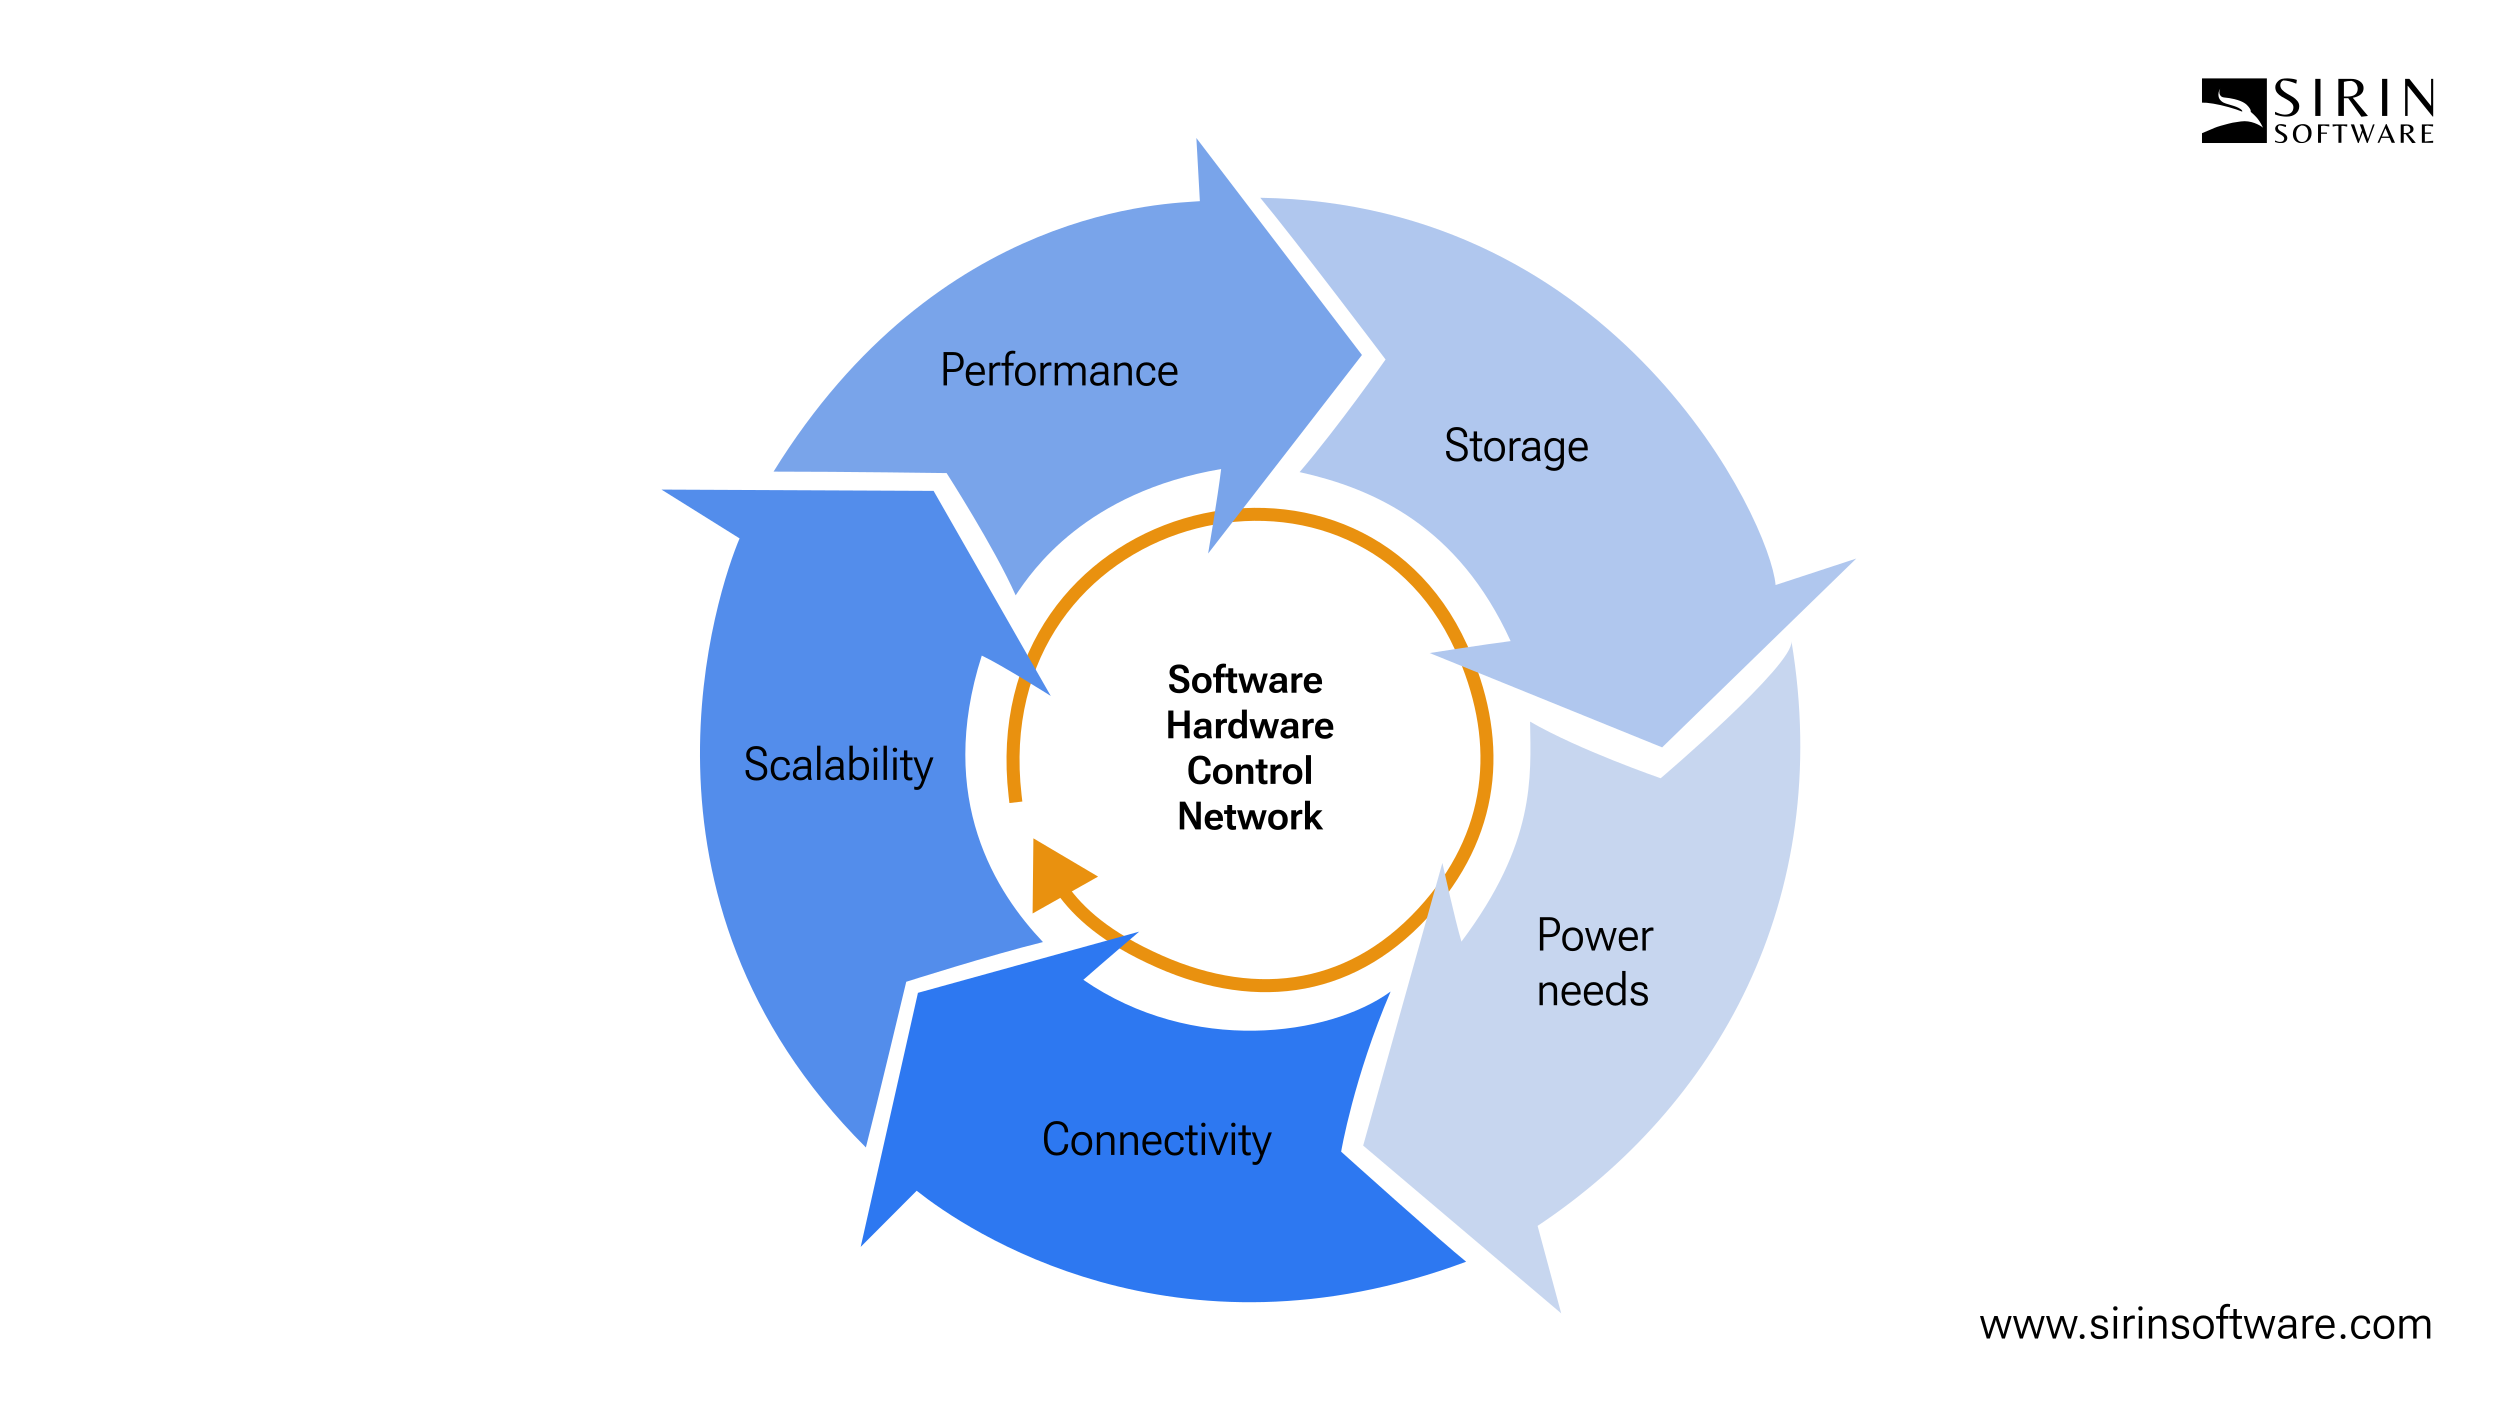 <?xml version="1.0" encoding="UTF-8"?>
<svg xmlns="http://www.w3.org/2000/svg" width="1920" height="1080" viewBox="0 0 1920 1080" fill="none">
  <rect x="0" y="0" width="1920" height="1080" fill="#333333" stroke="none"/>
  <g clip-path="url(#clip0_15_3)">
    <rect width="1920" height="1080" fill="white"></rect>
    <rect width="1920" height="1080" fill="white"></rect>
    <path fill-rule="evenodd" clip-rule="evenodd" d="M959.5 1001C1193.94 1001 1384 810.945 1384 576.5C1384 342.055 1193.94 152 959.5 152C725.055 152 535 342.055 535 576.5C535 810.945 725.055 1001 959.5 1001ZM959.5 793C1079.07 793 1176 696.07 1176 576.5C1176 456.93 1079.07 360 959.5 360C839.93 360 743 456.93 743 576.5C743 696.07 839.93 793 959.5 793Z" fill="white"></path>
    <path d="M774.65 611.767L775.224 616.734L785.158 615.586L784.583 610.619L774.65 611.767ZM1122.17 497.246L1117.61 499.314L1122.17 497.246ZM1098.02 695.38L1094.23 692.121L1098.02 695.38ZM793.646 643.832L793.034 701.564L843.337 673.228L793.646 643.832ZM784.583 610.619C772.087 502.502 835.387 430.724 911.799 407.851C988.347 384.937 1077.58 411.151 1117.61 499.314L1126.72 495.179C1084.28 401.715 989.441 374.171 908.932 398.271C828.287 422.411 761.548 498.42 774.65 611.767L784.583 610.619ZM1117.61 499.314C1147.78 565.739 1144.77 633.309 1094.23 692.121L1101.81 698.639C1155.3 636.399 1158.21 564.539 1126.72 495.179L1117.61 499.314ZM1094.23 692.121C1066.52 724.356 1034.61 742.859 1000.55 749.341C966.454 755.832 929.794 750.347 892.541 733.883L888.499 743.029C927.21 760.137 965.941 766.109 1002.42 759.165C1038.95 752.213 1072.8 732.392 1101.81 698.639L1094.23 692.121ZM892.541 733.883C851.778 715.868 831.838 697.017 819.803 680.138L811.661 685.943C824.887 704.494 846.346 724.4 888.499 743.029L892.541 733.883Z" fill="#E9910F"></path>
    <path d="M568 413.5C551.876 451.31 471 688 665 881.246C673 850.246 696 754 696 754C696 754 760.5 733.5 801 723.5C765.5 686 718.5 614.5 754 503.5C769 510.5 807 534.5 807 534.5L717 377L508 376L568 413.5Z" fill="#538DEB"></path>
    <path d="M1363.65 449.305C1359.46 399.876 1242.55 156.272 967.876 151.885C994.899 184.405 1064.11 276.087 1064.11 276.087C1064.11 276.087 1028.44 327.124 998.096 362.575C1055.2 375.265 1119.9 404.078 1160.16 492.364C1142.32 494.583 1097.95 501.527 1097.95 501.527L1276.53 573.995L1425.62 428.964L1363.65 449.305Z" fill="#B0C7EE"></path>
    <path d="M921.499 154.5C898.999 156.5 720.999 157 594.091 362.202C647.999 362.202 726.999 363.335 726.999 363.335C726.999 363.335 763.999 421 780.024 457.224C792.5 438.5 833.5 378 937.837 360.202C935.209 382.098 927.839 425.107 927.839 425.107L1045.98 272.626L918.813 106L921.499 154.5Z" fill="#79A4EA"></path>
    <path d="M704 914.5C742.234 944.887 901.5 1052.5 1126 969C1108.39 954.985 1030 884.5 1030 884.5C1030 884.5 1039.5 828 1068 761.494C1020.5 795.992 915.5 810.195 832 752.502C845.696 740.421 874.899 715.5 874.899 715.5L704.983 762.494L661 957.629L704 914.5Z" fill="#2D78F1"></path>
    <path d="M1180.87 941.481C1317.78 850.347 1408.89 691.642 1375.84 492.409C1378.11 510.36 1275.39 597.703 1275.39 597.703C1275.39 597.703 1212.66 576.02 1175.11 554.202C1175.73 597.143 1179.45 647.021 1122.39 723.159C1117.43 706.63 1107.75 662.717 1107.75 662.717L1046.91 879.803L1199.01 1008.68L1180.87 941.481Z" fill="#C7D6EF"></path>
    <g clip-path="url(#clip1_15_3)">
      <mask id="mask0_15_3" style="mask-type:luminance" maskUnits="userSpaceOnUse" x="1691" y="60" width="178" height="50">
        <path d="M1869 60H1691V110H1869V60Z" fill="white"></path>
      </mask>
      <g mask="url(#mask0_15_3)">
        <path d="M1751.26 65.473C1751.26 66.733 1751.74 67.916 1752.73 69.004C1753.75 70.071 1754.96 71.014 1756.39 71.851C1757.83 72.659 1759.27 73.486 1760.69 74.352C1762.1 75.189 1763.3 76.218 1764.29 77.459C1765.31 78.69 1765.82 80.056 1765.82 81.556C1765.82 83.913 1764.94 85.837 1763.17 87.328C1761.43 88.819 1759.06 89.569 1756.08 89.569C1753.1 89.569 1750.14 89.011 1747.22 87.886V85.856C1750.17 87.318 1752.68 88.049 1754.73 88.049C1756.79 88.049 1758.45 87.549 1759.6 86.539C1760.76 85.529 1761.34 84.144 1761.34 82.355C1761.34 81.152 1760.86 80.056 1759.9 79.084C1758.95 78.074 1757.79 77.218 1756.43 76.497C1755.07 75.746 1753.7 74.987 1752.34 74.217C1750.98 73.438 1749.82 72.466 1748.86 71.283C1747.9 70.081 1747.43 68.638 1747.43 66.935C1747.43 65.233 1748.18 63.665 1749.69 62.203C1751.23 60.731 1753.49 60 1756.51 60C1758.49 60 1760.98 60.443 1763.99 61.337L1763.56 64.271C1759.65 62.607 1756.3 61.77 1753.52 61.77C1752.02 62.491 1751.27 63.723 1751.27 65.473H1751.26Z" fill="black"></path>
        <path d="M1782.14 60.519V89.05H1778.14V60.519H1782.14Z" fill="black"></path>
        <path d="M1800.11 75.429V89.05H1795.85V60.519H1805.24C1808.16 60.519 1810.55 61.164 1812.41 62.462C1814.3 63.752 1815.23 65.464 1815.23 67.59C1815.23 69.715 1814.48 71.35 1812.98 72.591C1811.5 73.794 1809.49 74.631 1806.94 75.092L1818.59 89.05L1813.54 89.656L1803.46 75.439H1800.12L1800.11 75.429ZM1800.11 74.14H1802.89C1808.11 74.14 1810.72 72.101 1810.72 68.022C1810.72 67.33 1810.54 66.56 1810.2 65.695C1809.54 63.886 1808.12 62.693 1805.94 62.116C1803.97 62.116 1802.03 62.357 1800.12 62.847V74.14H1800.11Z" fill="black"></path>
        <path d="M1833.43 60.519V89.05H1829.43V60.519H1833.43Z" fill="black"></path>
        <path d="M1869 89.521H1868.26L1849.22 65.906H1849.05V89.05H1847.13V60.519H1850.35L1866.9 81.249H1867.07V60.519H1868.99V89.521H1869Z" fill="black"></path>
        <path d="M1756.64 105.921C1756.64 107.095 1756.19 108.067 1755.29 108.807C1754.41 109.558 1753.21 109.923 1751.72 109.923C1750.22 109.923 1748.74 109.644 1747.27 109.086L1747.21 109.067V107.865L1747.35 107.932C1748.79 108.644 1750.04 108.99 1751.04 108.99C1752.04 108.99 1752.84 108.749 1753.4 108.278C1753.95 107.797 1754.24 107.143 1754.24 106.306C1754.24 105.739 1754 105.229 1753.54 104.777C1753.07 104.286 1752.51 103.873 1751.84 103.526C1751.12 103.142 1750.46 102.776 1749.81 102.42C1749.13 102.035 1748.54 101.545 1748.06 100.968C1747.56 100.362 1747.32 99.631 1747.32 98.775C1747.32 97.918 1747.71 97.13 1748.47 96.389C1749.25 95.658 1750.41 95.292 1751.92 95.292C1752.9 95.292 1754.17 95.514 1755.66 95.956L1755.74 95.975L1755.5 97.611L1755.38 97.562C1753.46 96.764 1751.81 96.36 1750.45 96.35C1749.75 96.697 1749.42 97.245 1749.42 98.063C1749.42 98.659 1749.65 99.217 1750.12 99.727C1750.62 100.237 1751.22 100.698 1751.92 101.093C1752.6 101.477 1753.32 101.881 1754.06 102.314C1754.77 102.728 1755.38 103.238 1755.87 103.853C1756.39 104.469 1756.65 105.162 1756.65 105.912L1756.64 105.921Z" fill="black"></path>
        <path d="M1773.44 97.139C1772.2 95.927 1770.61 95.302 1768.73 95.302C1767.24 95.302 1765.85 95.648 1764.56 96.322C1763.86 96.706 1763.24 97.187 1762.7 97.745C1762.17 98.323 1761.74 99.063 1761.41 99.967C1761.09 100.852 1760.93 101.882 1760.93 102.988C1760.93 105.142 1761.55 106.855 1762.77 108.086C1764 109.298 1765.58 109.923 1767.45 109.923C1769.32 109.923 1771.05 109.365 1772.6 108.259C1773.41 107.691 1774.05 106.883 1774.55 105.845C1775.05 104.806 1775.3 103.565 1775.3 102.189C1775.3 100.035 1774.67 98.332 1773.44 97.13V97.139ZM1768.08 109.038C1767.28 109.038 1766.57 108.875 1765.94 108.548C1765.33 108.201 1764.84 107.72 1764.48 107.134C1763.76 105.95 1763.41 104.45 1763.41 102.68C1763.41 101.237 1763.77 99.929 1764.47 98.775C1765.18 97.639 1766.22 96.822 1767.58 96.35C1769.48 96.35 1770.86 96.995 1771.69 98.226C1772.44 99.342 1772.81 100.843 1772.81 102.67C1772.81 104.161 1772.44 105.575 1771.73 106.883C1771.38 107.528 1770.88 108.047 1770.25 108.442C1769.62 108.836 1768.9 109.038 1768.08 109.038Z" fill="black"></path>
        <path d="M1782.55 96.841V101.785H1787.11V102.766H1782.55V109.663H1780.25V95.552H1788.89V97.168L1784.77 96.495C1784.1 96.495 1783.35 96.61 1782.54 96.832L1782.55 96.841Z" fill="black"></path>
        <path d="M1802.72 95.562L1802.6 97.264L1799.55 96.581C1799.12 96.581 1798.65 96.639 1798.21 96.735V109.673H1795.91V96.735C1795.46 96.639 1795.01 96.581 1794.55 96.581L1791.55 97.264L1791.4 95.562H1802.73H1802.72Z" fill="black"></path>
        <path d="M1823.73 95.562L1818.29 110H1817.81L1817.79 109.933L1814.58 101.545L1811.4 110H1810.93L1810.91 109.933L1805.39 95.562H1807.95L1807.97 95.629L1811.69 106.758L1814 100.025L1812.28 95.562H1814.83L1818.57 106.758L1822.43 95.562H1823.73Z" fill="black"></path>
        <path d="M1832.42 95.216L1825.98 109.538L1825.92 109.673H1827.3L1828.9 105.893H1835.19L1836.8 109.673H1839.37L1832.88 95.216H1832.42ZM1829.31 104.902L1832.05 98.438L1834.75 104.902H1829.3H1829.31Z" fill="black"></path>
        <path d="M1849.54 102.834C1850.74 102.593 1851.71 102.189 1852.42 101.622C1853.19 100.997 1853.57 100.16 1853.57 99.102C1853.57 98.043 1853.08 97.168 1852.13 96.514C1851.21 95.87 1849.97 95.562 1848.52 95.562H1843.76V109.673H1846.07V103.036H1847.58L1852.56 109.933L1852.59 109.981L1855.33 109.654L1849.53 102.834H1849.54ZM1846.07 96.86C1846.97 96.639 1847.91 96.524 1848.85 96.524C1849.88 96.793 1850.57 97.37 1850.88 98.207C1851.06 98.621 1851.14 98.986 1851.14 99.304C1851.14 101.256 1849.91 102.199 1847.36 102.199H1846.07V96.851V96.86Z" fill="black"></path>
        <path d="M1869 108.067L1868.76 109.673H1860V95.562H1868.86L1868.62 97.168L1864.51 96.504C1863.84 96.504 1863.1 96.62 1862.29 96.841V101.785H1867.07V102.766H1862.29V108.711L1868.99 108.057L1869 108.067Z" fill="black"></path>
        <path fill-rule="evenodd" clip-rule="evenodd" d="M1740.96 60H1691V78.834C1694.03 78.834 1694.92 78.845 1699.82 79.611C1706.5 80.653 1717.41 83.717 1721.97 85.741C1722.36 85.093 1721.78 84.211 1719.11 82.798C1717.24 81.805 1714.51 81.015 1712.12 80.322C1710.26 79.783 1708.6 79.303 1707.72 78.834C1701.65 75.613 1703.99 69.438 1705.16 68.058C1704.79 68.52 1703.73 71.5 1705.38 73.519C1706.33 74.682 1707.37 74.792 1709.43 75.01C1710.95 75.171 1713.02 75.39 1716.02 76.129C1723.1 77.874 1725.34 80.087 1726.93 82.043C1728.53 84 1728.7 85.052 1728.56 85.929C1729.5 86.673 1731.88 88.748 1733.8 91.095C1735.71 93.443 1737.42 96.73 1738.03 98.08C1735.56 96.03 1728.71 92.195 1721.07 93.256C1714.46 94.174 1713.77 94.361 1711.19 95.062C1710.78 95.171 1710.33 95.294 1709.81 95.434C1702.9 97.265 1702.13 97.599 1698.4 99.225C1696.77 99.94 1694.55 100.904 1691 102.354V110H1740.96V60Z" fill="black"></path>
      </g>
    </g>
    <path d="M1520.64 1010.7H1523.17L1526.49 1022.43C1526.62 1022.88 1526.73 1023.29 1526.81 1023.66C1526.89 1024.01 1526.97 1024.36 1527.05 1024.71H1527.16C1527.23 1024.36 1527.32 1024.01 1527.42 1023.66C1527.53 1023.29 1527.65 1022.88 1527.79 1022.43L1531.64 1010.7H1534.16L1537.99 1022.43C1538.14 1022.88 1538.26 1023.29 1538.36 1023.66C1538.46 1024.02 1538.56 1024.37 1538.64 1024.71H1538.74C1538.81 1024.37 1538.9 1024.02 1538.99 1023.64C1539.08 1023.25 1539.19 1022.85 1539.31 1022.43L1542.56 1010.7H1544.98L1539.76 1028H1537.48L1533.54 1015.96C1533.41 1015.57 1533.29 1015.19 1533.17 1014.82C1533.07 1014.44 1532.97 1014.05 1532.87 1013.66H1532.78C1532.68 1014.05 1532.57 1014.44 1532.47 1014.82C1532.36 1015.18 1532.25 1015.56 1532.12 1015.96L1528.16 1028H1525.84L1520.64 1010.7ZM1545.99 1010.7H1548.53L1551.85 1022.43C1551.98 1022.88 1552.08 1023.29 1552.16 1023.66C1552.25 1024.01 1552.33 1024.36 1552.41 1024.71H1552.52C1552.59 1024.36 1552.67 1024.01 1552.78 1023.66C1552.88 1023.29 1553.01 1022.88 1553.15 1022.43L1557 1010.7H1559.51L1563.34 1022.43C1563.5 1022.88 1563.62 1023.29 1563.71 1023.66C1563.82 1024.02 1563.91 1024.37 1563.99 1024.71H1564.1C1564.17 1024.37 1564.25 1024.02 1564.35 1023.64C1564.44 1023.25 1564.55 1022.85 1564.66 1022.43L1567.91 1010.7H1570.34L1565.12 1028H1562.83L1558.9 1015.96C1558.77 1015.57 1558.64 1015.19 1558.53 1014.82C1558.42 1014.44 1558.32 1014.05 1558.23 1013.66H1558.14C1558.04 1014.05 1557.93 1014.44 1557.82 1014.82C1557.72 1015.18 1557.6 1015.56 1557.47 1015.96L1553.52 1028H1551.2L1545.99 1010.7ZM1571.35 1010.7H1573.88L1577.2 1022.43C1577.33 1022.88 1577.44 1023.29 1577.52 1023.66C1577.6 1024.01 1577.68 1024.36 1577.77 1024.71H1577.87C1577.94 1024.36 1578.03 1024.01 1578.14 1023.66C1578.24 1023.29 1578.36 1022.88 1578.5 1022.43L1582.35 1010.7H1584.87L1588.7 1022.43C1588.85 1022.88 1588.98 1023.29 1589.07 1023.66C1589.17 1024.02 1589.27 1024.37 1589.35 1024.71H1589.46C1589.53 1024.37 1589.61 1024.02 1589.7 1023.64C1589.8 1023.25 1589.9 1022.85 1590.02 1022.43L1593.27 1010.7H1595.7L1590.48 1028H1588.19L1584.25 1015.96C1584.12 1015.57 1584 1015.19 1583.88 1014.82C1583.78 1014.44 1583.68 1014.05 1583.58 1013.66H1583.5C1583.39 1014.05 1583.29 1014.44 1583.18 1014.82C1583.08 1015.18 1582.96 1015.56 1582.83 1015.96L1578.87 1028H1576.55L1571.35 1010.7ZM1597.25 1026.51C1597.25 1025.99 1597.41 1025.55 1597.73 1025.19C1598.05 1024.82 1598.52 1024.64 1599.11 1024.64C1599.72 1024.64 1600.19 1024.82 1600.5 1025.19C1600.82 1025.55 1600.98 1025.99 1600.98 1026.51C1600.98 1027.02 1600.82 1027.46 1600.5 1027.82C1600.19 1028.19 1599.72 1028.37 1599.11 1028.37C1598.52 1028.37 1598.05 1028.19 1597.73 1027.82C1597.41 1027.46 1597.25 1027.02 1597.25 1026.51ZM1605.7 1022.78H1608.28V1023.03C1608.28 1024.14 1608.65 1024.95 1609.39 1025.47C1610.14 1025.98 1611.15 1026.24 1612.43 1026.24C1613.71 1026.24 1614.7 1026 1615.42 1025.52C1616.14 1025.03 1616.51 1024.33 1616.51 1023.43C1616.51 1022.57 1616.2 1021.93 1615.58 1021.5C1614.96 1021.06 1613.73 1020.62 1611.9 1020.16C1610.05 1019.69 1608.63 1019.07 1607.63 1018.3C1606.63 1017.52 1606.14 1016.44 1606.14 1015.04C1606.14 1013.63 1606.7 1012.48 1607.82 1011.6C1608.95 1010.71 1610.46 1010.26 1612.34 1010.26C1614.23 1010.26 1615.75 1010.71 1616.91 1011.62C1618.07 1012.52 1618.65 1013.78 1618.65 1015.4V1015.62H1616.09V1015.36C1616.09 1014.37 1615.77 1013.63 1615.14 1013.16C1614.5 1012.7 1613.57 1012.46 1612.34 1012.46C1611.12 1012.46 1610.21 1012.68 1609.62 1013.13C1609.02 1013.56 1608.72 1014.17 1608.72 1014.94C1608.72 1015.67 1609.04 1016.24 1609.67 1016.66C1610.31 1017.07 1611.53 1017.51 1613.33 1017.98C1615.14 1018.45 1616.55 1019.08 1617.56 1019.86C1618.57 1020.65 1619.07 1021.78 1619.07 1023.25C1619.07 1024.79 1618.52 1026.04 1617.42 1027C1616.32 1027.96 1614.66 1028.44 1612.43 1028.44C1610.23 1028.44 1608.55 1027.96 1607.4 1027C1606.27 1026.03 1605.7 1024.7 1605.7 1023.03V1022.78ZM1623.32 1028V1010.7H1625.9V1028H1623.32ZM1622.93 1004.85C1622.93 1004.38 1623.07 1003.99 1623.35 1003.67C1623.65 1003.36 1624.06 1003.2 1624.6 1003.2C1625.15 1003.2 1625.57 1003.36 1625.85 1003.67C1626.14 1003.99 1626.29 1004.38 1626.29 1004.85C1626.29 1005.32 1626.14 1005.71 1625.85 1006.03C1625.56 1006.34 1625.14 1006.5 1624.6 1006.5C1624.06 1006.5 1623.65 1006.34 1623.35 1006.03C1623.07 1005.71 1622.93 1005.32 1622.93 1004.85ZM1631.1 1028V1010.7H1633.49L1633.56 1013.01H1633.61C1634.08 1012.24 1634.69 1011.6 1635.44 1011.07C1636.2 1010.53 1637.11 1010.26 1638.16 1010.26C1638.4 1010.26 1638.66 1010.29 1638.94 1010.33C1639.22 1010.38 1639.42 1010.43 1639.53 1010.47V1012.88C1639.31 1012.84 1639.07 1012.8 1638.8 1012.78C1638.54 1012.74 1638.26 1012.72 1637.95 1012.72C1637 1012.72 1636.15 1013 1635.4 1013.55C1634.65 1014.1 1634.08 1014.81 1633.68 1015.68V1028H1631.1ZM1642.57 1028V1010.7H1645.15V1028H1642.57ZM1642.18 1004.85C1642.18 1004.38 1642.32 1003.99 1642.6 1003.67C1642.89 1003.36 1643.31 1003.2 1643.85 1003.2C1644.4 1003.2 1644.82 1003.36 1645.1 1003.67C1645.39 1003.99 1645.54 1004.38 1645.54 1004.85C1645.54 1005.32 1645.39 1005.71 1645.1 1006.03C1644.8 1006.34 1644.39 1006.5 1643.85 1006.5C1643.31 1006.5 1642.89 1006.34 1642.6 1006.03C1642.32 1005.71 1642.18 1005.32 1642.18 1004.85ZM1650.34 1028V1010.7H1652.74L1652.81 1013.06H1652.86C1653.46 1012.19 1654.22 1011.52 1655.16 1011.05C1656.1 1010.59 1657.14 1010.35 1658.29 1010.35C1659.99 1010.35 1661.34 1010.84 1662.35 1011.81C1663.36 1012.78 1663.86 1014.41 1663.86 1016.7V1028H1661.26V1016.77C1661.26 1015.27 1660.93 1014.2 1660.28 1013.57C1659.62 1012.92 1658.69 1012.6 1657.5 1012.6C1656.47 1012.6 1655.55 1012.89 1654.76 1013.46C1653.97 1014.03 1653.36 1014.76 1652.93 1015.66V1028H1650.34ZM1667.9 1022.78H1670.48V1023.03C1670.48 1024.14 1670.85 1024.95 1671.59 1025.47C1672.34 1025.98 1673.35 1026.24 1674.63 1026.24C1675.91 1026.24 1676.9 1026 1677.62 1025.52C1678.34 1025.03 1678.71 1024.33 1678.71 1023.43C1678.71 1022.57 1678.4 1021.93 1677.77 1021.5C1677.15 1021.06 1675.93 1020.62 1674.1 1020.16C1672.25 1019.69 1670.83 1019.07 1669.83 1018.3C1668.83 1017.52 1668.34 1016.44 1668.34 1015.04C1668.34 1013.63 1668.9 1012.48 1670.02 1011.6C1671.15 1010.71 1672.65 1010.26 1674.54 1010.26C1676.43 1010.26 1677.95 1010.71 1679.11 1011.62C1680.27 1012.52 1680.85 1013.78 1680.85 1015.4V1015.62H1678.28V1015.36C1678.28 1014.37 1677.97 1013.63 1677.34 1013.16C1676.7 1012.7 1675.77 1012.46 1674.54 1012.46C1673.32 1012.46 1672.41 1012.68 1671.82 1013.13C1671.22 1013.56 1670.92 1014.17 1670.92 1014.94C1670.92 1015.67 1671.24 1016.24 1671.87 1016.66C1672.51 1017.07 1673.73 1017.51 1675.52 1017.98C1677.34 1018.45 1678.75 1019.08 1679.76 1019.86C1680.77 1020.65 1681.27 1021.78 1681.27 1023.25C1681.27 1024.79 1680.72 1026.04 1679.62 1027C1678.52 1027.96 1676.85 1028.44 1674.63 1028.44C1672.43 1028.44 1670.75 1027.96 1669.6 1027C1668.46 1026.03 1667.9 1024.7 1667.9 1023.03V1022.78ZM1684.29 1019.62V1019.05C1684.29 1016.45 1685.01 1014.34 1686.45 1012.71C1687.9 1011.08 1689.83 1010.26 1692.23 1010.26C1694.66 1010.26 1696.59 1011.08 1698.03 1012.71C1699.47 1014.34 1700.2 1016.45 1700.2 1019.05V1019.62C1700.2 1022.24 1699.47 1024.37 1698.03 1026C1696.59 1027.62 1694.66 1028.44 1692.23 1028.44C1689.82 1028.44 1687.89 1027.62 1686.45 1026C1685.01 1024.37 1684.29 1022.24 1684.29 1019.62ZM1686.92 1019.07V1019.62C1686.92 1021.51 1687.37 1023.1 1688.26 1024.36C1689.16 1025.62 1690.49 1026.24 1692.23 1026.24C1693.98 1026.24 1695.3 1025.62 1696.21 1024.36C1697.11 1023.1 1697.56 1021.51 1697.56 1019.62V1019.07C1697.56 1017.17 1697.11 1015.6 1696.21 1014.36C1695.3 1013.11 1693.98 1012.48 1692.23 1012.48C1690.49 1012.48 1689.16 1013.11 1688.26 1014.36C1687.37 1015.6 1686.92 1017.17 1686.92 1019.07ZM1704.99 1028V1007.57C1704.99 1005.54 1705.49 1003.98 1706.5 1002.92C1707.52 1001.85 1708.9 1001.32 1710.65 1001.32C1711 1001.32 1711.35 1001.35 1711.7 1001.4C1712.06 1001.45 1712.41 1001.52 1712.74 1001.6L1712.54 1003.78C1712.31 1003.73 1712.04 1003.68 1711.74 1003.64C1711.44 1003.59 1711.14 1003.57 1710.84 1003.57C1709.8 1003.57 1708.99 1003.89 1708.41 1004.53C1707.85 1005.17 1707.57 1006.18 1707.57 1007.57V1011.51V1011.79V1028H1704.99ZM1702.01 1012.81V1010.7H1705.99H1706.57H1711.38V1012.81H1702.01ZM1712.18 1012.81V1010.7H1721.83V1012.81H1712.18ZM1715.28 1023.5V1011.83V1011.48V1005.29H1717.86V1023.5C1717.86 1024.55 1718.03 1025.26 1718.37 1025.63C1718.72 1025.99 1719.26 1026.17 1719.99 1026.17C1720.29 1026.17 1720.59 1026.14 1720.87 1026.08C1721.16 1026.03 1721.45 1025.94 1721.73 1025.82V1028.02C1721.47 1028.13 1721.14 1028.23 1720.73 1028.32C1720.32 1028.4 1719.86 1028.44 1719.37 1028.44C1718.12 1028.44 1717.12 1028.06 1716.38 1027.31C1715.65 1026.56 1715.28 1025.29 1715.28 1023.5ZM1723.14 1010.7H1725.67L1729 1022.43C1729.12 1022.88 1729.23 1023.29 1729.31 1023.66C1729.39 1024.01 1729.48 1024.36 1729.56 1024.71H1729.66C1729.73 1024.36 1729.82 1024.01 1729.93 1023.66C1730.03 1023.29 1730.16 1022.88 1730.3 1022.43L1734.15 1010.7H1736.66L1740.49 1022.43C1740.64 1022.88 1740.77 1023.29 1740.86 1023.66C1740.97 1024.02 1741.06 1024.37 1741.14 1024.71H1741.25C1741.32 1024.37 1741.4 1024.02 1741.49 1023.64C1741.59 1023.25 1741.69 1022.85 1741.81 1022.43L1745.06 1010.7H1747.49L1742.27 1028H1739.98L1736.04 1015.96C1735.92 1015.57 1735.79 1015.19 1735.68 1014.82C1735.57 1014.44 1735.47 1014.05 1735.38 1013.66H1735.29C1735.18 1014.05 1735.08 1014.44 1734.97 1014.82C1734.87 1015.18 1734.75 1015.56 1734.62 1015.96L1730.67 1028H1728.35L1723.14 1010.7ZM1749.5 1023.01C1749.5 1021.29 1750.17 1019.93 1751.52 1018.95C1752.87 1017.95 1754.62 1017.45 1756.78 1017.45H1760.8V1015.99C1760.8 1014.88 1760.51 1014.01 1759.92 1013.38C1759.35 1012.74 1758.38 1012.43 1757.02 1012.43C1755.68 1012.43 1754.68 1012.7 1754.04 1013.23C1753.39 1013.76 1753.07 1014.45 1753.07 1015.31V1015.55H1750.48V1015.19C1750.48 1013.85 1751.08 1012.7 1752.26 1011.72C1753.44 1010.75 1755.05 1010.26 1757.08 1010.26C1759.08 1010.26 1760.63 1010.73 1761.73 1011.65C1762.85 1012.57 1763.4 1014.01 1763.4 1015.99V1023.78C1763.4 1024.54 1763.46 1025.26 1763.56 1025.94C1763.67 1026.61 1763.83 1027.2 1764.06 1027.72V1028H1761.58C1761.41 1027.71 1761.27 1027.33 1761.14 1026.86C1761.01 1026.39 1760.92 1025.91 1760.87 1025.43C1760.46 1026.18 1759.79 1026.85 1758.85 1027.44C1757.93 1028.01 1756.73 1028.3 1755.27 1028.3C1753.59 1028.3 1752.21 1027.85 1751.12 1026.95C1750.04 1026.03 1749.5 1024.72 1749.5 1023.01ZM1752.08 1022.88C1752.08 1023.93 1752.4 1024.73 1753.02 1025.29C1753.64 1025.86 1754.56 1026.14 1755.78 1026.14C1757.05 1026.14 1758.21 1025.7 1759.24 1024.84C1760.28 1023.96 1760.8 1023 1760.8 1021.97V1019.42H1757.13C1755.44 1019.42 1754.18 1019.73 1753.33 1020.35C1752.5 1020.97 1752.08 1021.82 1752.08 1022.88ZM1768.39 1028V1010.7H1770.78L1770.85 1013.01H1770.9C1771.37 1012.24 1771.98 1011.6 1772.73 1011.07C1773.49 1010.53 1774.4 1010.26 1775.45 1010.26C1775.69 1010.26 1775.95 1010.29 1776.23 1010.33C1776.51 1010.38 1776.71 1010.43 1776.83 1010.47V1012.88C1776.6 1012.84 1776.36 1012.8 1776.09 1012.78C1775.83 1012.74 1775.55 1012.72 1775.24 1012.72C1774.29 1012.72 1773.44 1013 1772.69 1013.55C1771.94 1014.1 1771.37 1014.81 1770.97 1015.68V1028H1768.39ZM1778.31 1019.62V1019.05C1778.31 1016.45 1779 1014.34 1780.38 1012.71C1781.78 1011.08 1783.61 1010.26 1785.89 1010.26C1788.18 1010.26 1789.94 1011.02 1791.16 1012.53C1792.38 1014.04 1792.99 1016.13 1792.99 1018.79V1019.84H1779.84V1017.72H1790.39V1017.45C1790.39 1016.12 1790.03 1014.95 1789.31 1013.96C1788.6 1012.95 1787.49 1012.44 1785.97 1012.44C1784.29 1012.44 1783.02 1013.06 1782.18 1014.31C1781.33 1015.55 1780.91 1017.13 1780.91 1019.05V1019.62C1780.91 1021.54 1781.36 1023.12 1782.25 1024.38C1783.15 1025.63 1784.49 1026.26 1786.27 1026.26C1787.42 1026.26 1788.4 1026.02 1789.21 1025.54C1790.03 1025.06 1790.68 1024.46 1791.16 1023.75L1792.85 1025.19C1792.34 1026 1791.54 1026.74 1790.42 1027.42C1789.32 1028.1 1787.94 1028.44 1786.29 1028.44C1783.72 1028.44 1781.75 1027.63 1780.37 1026.01C1779 1024.38 1778.31 1022.25 1778.31 1019.62ZM1797.62 1026.51C1797.62 1025.99 1797.78 1025.55 1798.09 1025.19C1798.42 1024.82 1798.89 1024.64 1799.48 1024.64C1800.09 1024.64 1800.56 1024.82 1800.87 1025.19C1801.19 1025.55 1801.35 1025.99 1801.35 1026.51C1801.35 1027.02 1801.19 1027.46 1800.87 1027.82C1800.56 1028.19 1800.09 1028.37 1799.48 1028.37C1798.89 1028.37 1798.42 1028.19 1798.09 1027.82C1797.78 1027.46 1797.62 1027.02 1797.62 1026.51ZM1805.64 1019.62V1019.05C1805.64 1016.39 1806.34 1014.27 1807.72 1012.67C1809.1 1011.07 1810.98 1010.26 1813.36 1010.26C1815.62 1010.26 1817.33 1010.86 1818.49 1012.06C1819.65 1013.24 1820.23 1014.67 1820.23 1016.35V1016.52H1817.68V1016.35C1817.68 1015.21 1817.33 1014.28 1816.61 1013.57C1815.9 1012.84 1814.82 1012.48 1813.38 1012.48C1811.7 1012.48 1810.43 1013.08 1809.56 1014.27C1808.71 1015.47 1808.28 1017.06 1808.28 1019.05V1019.62C1808.28 1021.54 1808.7 1023.12 1809.55 1024.38C1810.4 1025.62 1811.67 1026.24 1813.36 1026.24C1814.83 1026.24 1815.92 1025.87 1816.63 1025.13C1817.36 1024.4 1817.72 1023.44 1817.72 1022.27V1022.09H1820.25V1022.27C1820.25 1023.95 1819.66 1025.39 1818.48 1026.61C1817.3 1027.83 1815.6 1028.44 1813.36 1028.44C1810.98 1028.44 1809.1 1027.64 1807.72 1026.03C1806.34 1024.41 1805.64 1022.28 1805.64 1019.62ZM1822.91 1019.62V1019.05C1822.91 1016.45 1823.63 1014.34 1825.08 1012.71C1826.53 1011.08 1828.46 1010.26 1830.86 1010.26C1833.28 1010.26 1835.22 1011.08 1836.66 1012.71C1838.1 1014.34 1838.82 1016.45 1838.82 1019.05V1019.62C1838.82 1022.24 1838.1 1024.37 1836.66 1026C1835.22 1027.62 1833.28 1028.44 1830.86 1028.44C1828.45 1028.44 1826.52 1027.62 1825.08 1026C1823.63 1024.37 1822.91 1022.24 1822.91 1019.62ZM1825.55 1019.07V1019.62C1825.55 1021.51 1826 1023.1 1826.89 1024.36C1827.79 1025.62 1829.11 1026.24 1830.86 1026.24C1832.61 1026.24 1833.93 1025.62 1834.83 1024.36C1835.73 1023.1 1836.19 1021.51 1836.19 1019.62V1019.07C1836.19 1017.17 1835.73 1015.6 1834.83 1014.36C1833.93 1013.11 1832.61 1012.48 1830.86 1012.48C1829.11 1012.48 1827.79 1013.11 1826.89 1014.36C1826 1015.6 1825.55 1017.17 1825.55 1019.07ZM1842.79 1028V1010.7H1845.18L1845.25 1013.09H1845.3C1845.93 1012.24 1846.69 1011.57 1847.57 1011.09C1848.45 1010.6 1849.44 1010.35 1850.56 1010.35C1851.73 1010.35 1852.73 1010.6 1853.56 1011.09C1854.4 1011.57 1855.01 1012.33 1855.39 1013.36H1855.46C1856.13 1012.34 1856.92 1011.58 1857.85 1011.09C1858.78 1010.6 1859.84 1010.35 1861.03 1010.35C1862.72 1010.35 1864.05 1010.84 1865.02 1011.81C1866.01 1012.78 1866.5 1014.41 1866.5 1016.7V1028H1863.91V1016.66C1863.91 1015.16 1863.6 1014.11 1862.98 1013.52C1862.36 1012.91 1861.48 1012.6 1860.33 1012.6C1859.33 1012.6 1858.47 1012.89 1857.73 1013.46C1857 1014.04 1856.41 1014.78 1855.95 1015.68V1028H1853.35V1016.66C1853.35 1015.16 1853.03 1014.11 1852.4 1013.52C1851.78 1012.91 1850.9 1012.6 1849.76 1012.6C1848.77 1012.6 1847.9 1012.89 1847.16 1013.46C1846.44 1014.04 1845.84 1014.78 1845.37 1015.68V1028H1842.79Z" fill="black"></path>
    <path d="M1110.58 347.092V346.389H1113.25V347.092C1113.25 348.791 1113.76 350.057 1114.77 350.889C1115.77 351.721 1117.19 352.137 1119 352.137C1120.82 352.137 1122.21 351.715 1123.17 350.871C1124.14 350.027 1124.63 348.908 1124.63 347.514C1124.63 346.225 1124.19 345.205 1123.31 344.455C1122.43 343.705 1120.75 342.92 1118.26 342.1C1115.76 341.256 1113.93 340.318 1112.8 339.287C1111.66 338.256 1111.09 336.715 1111.09 334.664C1111.09 332.73 1111.77 331.131 1113.13 329.865C1114.5 328.6 1116.42 327.967 1118.88 327.967C1121.29 327.967 1123.21 328.617 1124.64 329.918C1126.07 331.207 1126.79 332.941 1126.79 335.121V335.648H1124.12V335.121C1124.12 333.633 1123.67 332.455 1122.78 331.588C1121.9 330.709 1120.6 330.27 1118.88 330.27C1117.1 330.27 1115.79 330.656 1114.96 331.43C1114.14 332.203 1113.73 333.258 1113.73 334.594C1113.73 335.824 1114.14 336.797 1114.98 337.512C1115.82 338.215 1117.49 338.982 1119.99 339.814C1122.49 340.635 1124.33 341.625 1125.51 342.785C1126.68 343.934 1127.26 345.504 1127.26 347.496C1127.26 349.547 1126.52 351.217 1125.03 352.506C1123.55 353.795 1121.54 354.439 1119 354.439C1116.45 354.439 1114.4 353.801 1112.87 352.523C1111.34 351.246 1110.58 349.436 1110.58 347.092ZM1128.71 338.812V336.703H1138.36V338.812H1128.71ZM1131.8 349.5V337.828V337.477V331.289H1134.38V349.5C1134.38 350.555 1134.55 351.264 1134.89 351.627C1135.24 351.99 1135.78 352.172 1136.51 352.172C1136.81 352.172 1137.11 352.143 1137.39 352.084C1137.68 352.025 1137.97 351.938 1138.25 351.82V354.018C1137.99 354.135 1137.66 354.234 1137.25 354.316C1136.84 354.398 1136.39 354.439 1135.89 354.439C1134.64 354.439 1133.64 354.064 1132.91 353.314C1132.17 352.564 1131.8 351.293 1131.8 349.5ZM1139.92 345.615V345.053C1139.92 342.451 1140.64 340.336 1142.08 338.707C1143.54 337.078 1145.46 336.264 1147.87 336.264C1150.29 336.264 1152.22 337.078 1153.67 338.707C1155.11 340.336 1155.83 342.451 1155.83 345.053V345.615C1155.83 348.24 1155.11 350.367 1153.67 351.996C1152.22 353.625 1150.29 354.439 1147.87 354.439C1145.45 354.439 1143.52 353.625 1142.08 351.996C1140.64 350.367 1139.92 348.24 1139.92 345.615ZM1142.56 345.07V345.615C1142.56 347.514 1143 349.096 1143.89 350.361C1144.79 351.615 1146.12 352.242 1147.87 352.242C1149.61 352.242 1150.94 351.615 1151.84 350.361C1152.74 349.096 1153.19 347.514 1153.19 345.615V345.07C1153.19 343.172 1152.74 341.602 1151.84 340.359C1150.94 339.105 1149.61 338.479 1147.87 338.479C1146.12 338.479 1144.79 339.105 1143.89 340.359C1143 341.602 1142.56 343.172 1142.56 345.07ZM1159.43 354V336.703H1161.82L1161.89 339.006H1161.95C1162.41 338.244 1163.02 337.6 1163.77 337.072C1164.54 336.533 1165.44 336.264 1166.5 336.264C1166.73 336.264 1166.99 336.287 1167.27 336.334C1167.55 336.381 1167.75 336.428 1167.87 336.475V338.883C1167.65 338.836 1167.4 338.801 1167.13 338.777C1166.87 338.742 1166.59 338.725 1166.29 338.725C1165.34 338.725 1164.49 339 1163.74 339.551C1162.99 340.102 1162.41 340.811 1162.02 341.678V354H1159.43ZM1168.71 349.008C1168.71 347.285 1169.39 345.932 1170.73 344.947C1172.08 343.951 1173.83 343.453 1175.99 343.453H1180.02V341.994C1180.02 340.881 1179.72 340.008 1179.14 339.375C1178.56 338.742 1177.6 338.426 1176.24 338.426C1174.89 338.426 1173.89 338.695 1173.25 339.234C1172.6 339.762 1172.28 340.453 1172.28 341.309V341.555H1169.7V341.186C1169.7 339.85 1170.29 338.695 1171.47 337.723C1172.66 336.75 1174.26 336.264 1176.29 336.264C1178.29 336.264 1179.85 336.727 1180.95 337.652C1182.06 338.566 1182.62 340.014 1182.62 341.994V349.781C1182.62 350.543 1182.67 351.264 1182.78 351.943C1182.88 352.611 1183.04 353.203 1183.27 353.719V354H1180.79C1180.62 353.707 1180.48 353.326 1180.35 352.857C1180.22 352.389 1180.13 351.914 1180.09 351.434C1179.68 352.184 1179 352.852 1178.06 353.438C1177.14 354.012 1175.94 354.299 1174.48 354.299C1172.8 354.299 1171.42 353.848 1170.33 352.945C1169.25 352.031 1168.71 350.719 1168.71 349.008ZM1171.3 348.885C1171.3 349.928 1171.61 350.73 1172.23 351.293C1172.85 351.855 1173.77 352.137 1174.99 352.137C1176.27 352.137 1177.42 351.703 1178.45 350.836C1179.49 349.957 1180.02 349.002 1180.02 347.971V345.422H1176.34C1174.65 345.422 1173.39 345.732 1172.54 346.354C1171.71 346.975 1171.3 347.818 1171.3 348.885ZM1186.87 359.291L1188.38 357.287C1188.9 357.803 1189.6 358.271 1190.49 358.693C1191.38 359.115 1192.41 359.326 1193.59 359.326C1195.05 359.326 1196.24 358.852 1197.15 357.902C1198.07 356.965 1198.53 355.518 1198.53 353.561V351.785C1197.99 352.535 1197.27 353.139 1196.38 353.596C1195.5 354.053 1194.44 354.281 1193.18 354.281C1191.03 354.281 1189.31 353.473 1188.05 351.855C1186.78 350.227 1186.15 348.146 1186.15 345.615V345.053C1186.15 342.533 1186.78 340.453 1188.05 338.812C1189.31 337.172 1191.05 336.352 1193.25 336.352C1194.45 336.352 1195.52 336.604 1196.47 337.107C1197.42 337.611 1198.13 338.238 1198.6 338.988H1198.65L1198.74 336.703H1201.11V353.561C1201.11 356.197 1200.42 358.201 1199.05 359.572C1197.68 360.943 1195.85 361.629 1193.55 361.629C1192.18 361.629 1190.92 361.406 1189.77 360.961C1188.62 360.516 1187.66 359.959 1186.87 359.291ZM1188.79 345.615C1188.79 347.49 1189.19 349.037 1190 350.256C1190.81 351.475 1192.08 352.084 1193.81 352.084C1194.97 352.084 1195.96 351.773 1196.77 351.152C1197.59 350.52 1198.17 349.793 1198.53 348.973V341.643C1198.16 340.834 1197.58 340.119 1196.77 339.498C1195.96 338.877 1194.97 338.566 1193.81 338.566C1192.08 338.566 1190.81 339.182 1190 340.412C1189.19 341.643 1188.79 343.189 1188.79 345.053V345.615ZM1204.71 345.615V345.053C1204.71 342.451 1205.4 340.336 1206.79 338.707C1208.18 337.078 1210.02 336.264 1212.29 336.264C1214.59 336.264 1216.34 337.02 1217.56 338.531C1218.78 340.043 1219.39 342.129 1219.39 344.789V345.844H1206.24V343.717H1216.79V343.453C1216.79 342.117 1216.43 340.951 1215.72 339.955C1215 338.947 1213.89 338.443 1212.38 338.443C1210.69 338.443 1209.42 339.064 1208.58 340.307C1207.74 341.549 1207.31 343.131 1207.31 345.053V345.615C1207.31 347.537 1207.76 349.125 1208.65 350.379C1209.55 351.633 1210.89 352.26 1212.68 352.26C1213.82 352.26 1214.8 352.02 1215.61 351.539C1216.43 351.059 1217.08 350.461 1217.56 349.746L1219.25 351.188C1218.75 351.996 1217.94 352.74 1216.82 353.42C1215.72 354.1 1214.35 354.439 1212.69 354.439C1210.13 354.439 1208.15 353.631 1206.77 352.014C1205.4 350.385 1204.71 348.252 1204.71 345.615Z" fill="black"></path>
    <path d="M724.637 296V270.406H732.178C734.779 270.406 736.748 271.109 738.084 272.516C739.432 273.922 740.105 275.762 740.105 278.035C740.105 280.297 739.432 282.143 738.084 283.572C736.748 284.99 734.779 285.699 732.178 285.699H727.309V296H724.637ZM727.309 283.432H732.178C734.123 283.432 735.482 282.91 736.256 281.867C737.041 280.812 737.434 279.535 737.434 278.035C737.434 276.535 737.041 275.27 736.256 274.238C735.482 273.195 734.123 272.674 732.178 272.674H727.309V283.432ZM741.705 287.615V287.053C741.705 284.451 742.396 282.336 743.779 280.707C745.174 279.078 747.008 278.264 749.281 278.264C751.578 278.264 753.336 279.02 754.555 280.531C755.773 282.043 756.383 284.129 756.383 286.789V287.844H743.234V285.717H753.781V285.453C753.781 284.117 753.424 282.951 752.709 281.955C751.994 280.947 750.881 280.443 749.369 280.443C747.682 280.443 746.416 281.064 745.572 282.307C744.729 283.549 744.307 285.131 744.307 287.053V287.615C744.307 289.537 744.752 291.125 745.643 292.379C746.545 293.633 747.887 294.26 749.668 294.26C750.816 294.26 751.795 294.02 752.604 293.539C753.424 293.059 754.074 292.461 754.555 291.746L756.242 293.188C755.738 293.996 754.93 294.74 753.816 295.42C752.715 296.1 751.338 296.439 749.686 296.439C747.119 296.439 745.145 295.631 743.762 294.014C742.391 292.385 741.705 290.252 741.705 287.615ZM759.881 296V278.703H762.271L762.342 281.006H762.395C762.863 280.244 763.473 279.6 764.223 279.072C764.984 278.533 765.893 278.264 766.947 278.264C767.182 278.264 767.439 278.287 767.721 278.334C768.002 278.381 768.201 278.428 768.318 278.475V280.883C768.096 280.836 767.85 280.801 767.58 280.777C767.322 280.742 767.041 280.725 766.736 280.725C765.787 280.725 764.938 281 764.188 281.551C763.438 282.102 762.863 282.811 762.465 283.678V296H759.881ZM772.062 296V275.574C772.062 273.535 772.566 271.982 773.574 270.916C774.594 269.85 775.977 269.316 777.723 269.316C778.074 269.316 778.426 269.346 778.777 269.404C779.141 269.451 779.486 269.516 779.814 269.598L779.621 271.777C779.387 271.73 779.117 271.684 778.812 271.637C778.52 271.59 778.221 271.566 777.916 271.566C776.873 271.566 776.064 271.889 775.49 272.533C774.928 273.166 774.646 274.18 774.646 275.574V279.512V279.793V296H772.062ZM769.092 280.812V278.703H773.064H773.645H778.461V280.812H769.092ZM779.533 287.615V287.053C779.533 284.451 780.254 282.336 781.695 280.707C783.148 279.078 785.076 278.264 787.479 278.264C789.904 278.264 791.838 279.078 793.279 280.707C794.721 282.336 795.441 284.451 795.441 287.053V287.615C795.441 290.24 794.721 292.367 793.279 293.996C791.838 295.625 789.904 296.439 787.479 296.439C785.064 296.439 783.137 295.625 781.695 293.996C780.254 292.367 779.533 290.24 779.533 287.615ZM782.17 287.07V287.615C782.17 289.514 782.615 291.096 783.506 292.361C784.408 293.615 785.732 294.242 787.479 294.242C789.225 294.242 790.549 293.615 791.451 292.361C792.354 291.096 792.805 289.514 792.805 287.615V287.07C792.805 285.172 792.354 283.602 791.451 282.359C790.549 281.105 789.225 280.479 787.479 280.479C785.732 280.479 784.408 281.105 783.506 282.359C782.615 283.602 782.17 285.172 782.17 287.07ZM799.045 296V278.703H801.436L801.506 281.006H801.559C802.027 280.244 802.637 279.6 803.387 279.072C804.148 278.533 805.057 278.264 806.111 278.264C806.346 278.264 806.604 278.287 806.885 278.334C807.166 278.381 807.365 278.428 807.482 278.475V280.883C807.26 280.836 807.014 280.801 806.744 280.777C806.486 280.742 806.205 280.725 805.9 280.725C804.951 280.725 804.102 281 803.352 281.551C802.602 282.102 802.027 282.811 801.629 283.678V296H799.045ZM810.014 296V278.703H812.404L812.475 281.094H812.527C813.16 280.238 813.916 279.57 814.795 279.09C815.674 278.598 816.67 278.352 817.783 278.352C818.955 278.352 819.957 278.598 820.789 279.09C821.633 279.57 822.242 280.326 822.617 281.357H822.688C823.355 280.338 824.152 279.582 825.078 279.09C826.004 278.598 827.064 278.352 828.26 278.352C829.947 278.352 831.277 278.838 832.25 279.811C833.234 280.783 833.727 282.412 833.727 284.697V296H831.143V284.662C831.143 283.162 830.832 282.113 830.211 281.516C829.59 280.906 828.705 280.602 827.557 280.602C826.561 280.602 825.693 280.889 824.955 281.463C824.229 282.037 823.637 282.775 823.18 283.678V296H820.578V284.662C820.578 283.162 820.262 282.113 819.629 281.516C819.008 280.906 818.129 280.602 816.992 280.602C815.996 280.602 815.129 280.889 814.391 281.463C813.664 282.037 813.066 282.775 812.598 283.678V296H810.014ZM837.225 291.008C837.225 289.285 837.898 287.932 839.246 286.947C840.594 285.951 842.346 285.453 844.502 285.453H848.527V283.994C848.527 282.881 848.234 282.008 847.648 281.375C847.074 280.742 846.107 280.426 844.748 280.426C843.4 280.426 842.404 280.695 841.76 281.234C841.115 281.762 840.793 282.453 840.793 283.309V283.555H838.209V283.186C838.209 281.85 838.801 280.695 839.984 279.723C841.168 278.75 842.773 278.264 844.801 278.264C846.805 278.264 848.357 278.727 849.459 279.652C850.572 280.566 851.129 282.014 851.129 283.994V291.781C851.129 292.543 851.182 293.264 851.287 293.943C851.393 294.611 851.557 295.203 851.779 295.719V296H849.301C849.137 295.707 848.99 295.326 848.861 294.857C848.732 294.389 848.645 293.914 848.598 293.434C848.188 294.184 847.514 294.852 846.576 295.438C845.65 296.012 844.455 296.299 842.99 296.299C841.314 296.299 839.932 295.848 838.842 294.945C837.764 294.031 837.225 292.719 837.225 291.008ZM839.809 290.885C839.809 291.928 840.119 292.73 840.74 293.293C841.361 293.855 842.281 294.137 843.5 294.137C844.777 294.137 845.932 293.703 846.963 292.836C848.006 291.957 848.527 291.002 848.527 289.971V287.422H844.854C843.166 287.422 841.9 287.732 841.057 288.354C840.225 288.975 839.809 289.818 839.809 290.885ZM855.752 296V278.703H858.143L858.213 281.059H858.266C858.863 280.191 859.631 279.523 860.568 279.055C861.506 278.586 862.549 278.352 863.697 278.352C865.396 278.352 866.75 278.838 867.758 279.811C868.766 280.783 869.27 282.412 869.27 284.697V296H866.668V284.768C866.668 283.268 866.34 282.201 865.684 281.568C865.027 280.924 864.102 280.602 862.906 280.602C861.875 280.602 860.961 280.889 860.164 281.463C859.379 282.025 858.77 282.758 858.336 283.66V296H855.752ZM872.697 287.615V287.053C872.697 284.393 873.389 282.266 874.771 280.672C876.154 279.066 878.035 278.264 880.414 278.264C882.676 278.264 884.387 278.861 885.547 280.057C886.707 281.24 887.287 282.67 887.287 284.346V284.521H884.738V284.346C884.738 283.209 884.381 282.283 883.666 281.568C882.951 280.842 881.873 280.479 880.432 280.479C878.756 280.479 877.484 281.076 876.617 282.271C875.762 283.467 875.334 285.061 875.334 287.053V287.615C875.334 289.537 875.756 291.125 876.6 292.379C877.455 293.621 878.727 294.242 880.414 294.242C881.879 294.242 882.969 293.873 883.684 293.135C884.41 292.396 884.773 291.441 884.773 290.27V290.094H887.305V290.27C887.305 291.945 886.713 293.393 885.529 294.611C884.357 295.83 882.652 296.439 880.414 296.439C878.035 296.439 876.154 295.637 874.771 294.031C873.389 292.414 872.697 290.275 872.697 287.615ZM889.607 287.615V287.053C889.607 284.451 890.299 282.336 891.682 280.707C893.076 279.078 894.91 278.264 897.184 278.264C899.48 278.264 901.238 279.02 902.457 280.531C903.676 282.043 904.285 284.129 904.285 286.789V287.844H891.137V285.717H901.684V285.453C901.684 284.117 901.326 282.951 900.611 281.955C899.896 280.947 898.783 280.443 897.271 280.443C895.584 280.443 894.318 281.064 893.475 282.307C892.631 283.549 892.209 285.131 892.209 287.053V287.615C892.209 289.537 892.654 291.125 893.545 292.379C894.447 293.633 895.789 294.26 897.57 294.26C898.719 294.26 899.697 294.02 900.506 293.539C901.326 293.059 901.977 292.461 902.457 291.746L904.145 293.188C903.641 293.996 902.832 294.74 901.719 295.42C900.617 296.1 899.24 296.439 897.588 296.439C895.021 296.439 893.047 295.631 891.664 294.014C890.293 292.385 889.607 290.252 889.607 287.615Z" fill="black"></path>
    <path d="M801.775 874.959V873.447C801.775 869.299 802.689 866.182 804.518 864.096C806.357 862.01 808.689 860.967 811.514 860.967C814.326 860.967 816.5 861.74 818.035 863.287C819.582 864.834 820.355 866.838 820.355 869.299V869.65H817.666V869.299C817.666 867.424 817.156 865.953 816.137 864.887C815.117 863.809 813.576 863.27 811.514 863.27C809.369 863.27 807.658 864.107 806.381 865.783C805.104 867.447 804.465 870.002 804.465 873.447V874.959C804.465 878.264 805.115 880.789 806.416 882.535C807.717 884.27 809.434 885.137 811.566 885.137C813.523 885.137 815.006 884.604 816.014 883.537C817.021 882.471 817.566 880.994 817.648 879.107L817.666 878.756H820.355L820.338 879.195C820.221 881.586 819.43 883.561 817.965 885.119C816.5 886.666 814.344 887.439 811.496 887.439C808.555 887.439 806.199 886.391 804.43 884.293C802.66 882.184 801.775 879.072 801.775 874.959ZM822.869 878.615V878.053C822.869 875.451 823.59 873.336 825.031 871.707C826.484 870.078 828.412 869.264 830.814 869.264C833.24 869.264 835.174 870.078 836.615 871.707C838.057 873.336 838.777 875.451 838.777 878.053V878.615C838.777 881.24 838.057 883.367 836.615 884.996C835.174 886.625 833.24 887.439 830.814 887.439C828.4 887.439 826.473 886.625 825.031 884.996C823.59 883.367 822.869 881.24 822.869 878.615ZM825.506 878.07V878.615C825.506 880.514 825.951 882.096 826.842 883.361C827.744 884.615 829.068 885.242 830.814 885.242C832.561 885.242 833.885 884.615 834.787 883.361C835.689 882.096 836.141 880.514 836.141 878.615V878.07C836.141 876.172 835.689 874.602 834.787 873.359C833.885 872.105 832.561 871.479 830.814 871.479C829.068 871.479 827.744 872.105 826.842 873.359C825.951 874.602 825.506 876.172 825.506 878.07ZM842.381 887V869.703H844.771L844.842 872.059H844.895C845.492 871.191 846.26 870.523 847.197 870.055C848.135 869.586 849.178 869.352 850.326 869.352C852.025 869.352 853.379 869.838 854.387 870.811C855.395 871.783 855.898 873.412 855.898 875.697V887H853.297V875.768C853.297 874.268 852.969 873.201 852.312 872.568C851.656 871.924 850.73 871.602 849.535 871.602C848.504 871.602 847.59 871.889 846.793 872.463C846.008 873.025 845.398 873.758 844.965 874.66V887H842.381ZM860.416 887V869.703H862.807L862.877 872.059H862.93C863.527 871.191 864.295 870.523 865.232 870.055C866.17 869.586 867.213 869.352 868.361 869.352C870.061 869.352 871.414 869.838 872.422 870.811C873.43 871.783 873.934 873.412 873.934 875.697V887H871.332V875.768C871.332 874.268 871.004 873.201 870.348 872.568C869.691 871.924 868.766 871.602 867.57 871.602C866.539 871.602 865.625 871.889 864.828 872.463C864.043 873.025 863.434 873.758 863 874.66V887H860.416ZM877.361 878.615V878.053C877.361 875.451 878.053 873.336 879.436 871.707C880.83 870.078 882.664 869.264 884.938 869.264C887.234 869.264 888.992 870.02 890.211 871.531C891.43 873.043 892.039 875.129 892.039 877.789V878.844H878.891V876.717H889.438V876.453C889.438 875.117 889.08 873.951 888.365 872.955C887.65 871.947 886.537 871.443 885.025 871.443C883.338 871.443 882.072 872.064 881.229 873.307C880.385 874.549 879.963 876.131 879.963 878.053V878.615C879.963 880.537 880.408 882.125 881.299 883.379C882.201 884.633 883.543 885.26 885.324 885.26C886.473 885.26 887.451 885.02 888.26 884.539C889.08 884.059 889.73 883.461 890.211 882.746L891.898 884.188C891.395 884.996 890.586 885.74 889.473 886.42C888.371 887.1 886.994 887.439 885.342 887.439C882.775 887.439 880.801 886.631 879.418 885.014C878.047 883.385 877.361 881.252 877.361 878.615ZM894.447 878.615V878.053C894.447 875.393 895.139 873.266 896.521 871.672C897.904 870.066 899.785 869.264 902.164 869.264C904.426 869.264 906.137 869.861 907.297 871.057C908.457 872.24 909.037 873.67 909.037 875.346V875.521H906.488V875.346C906.488 874.209 906.131 873.283 905.416 872.568C904.701 871.842 903.623 871.479 902.182 871.479C900.506 871.479 899.234 872.076 898.367 873.271C897.512 874.467 897.084 876.061 897.084 878.053V878.615C897.084 880.537 897.506 882.125 898.35 883.379C899.205 884.621 900.477 885.242 902.164 885.242C903.629 885.242 904.719 884.873 905.434 884.135C906.16 883.396 906.523 882.441 906.523 881.27V881.094H909.055V881.27C909.055 882.945 908.463 884.393 907.279 885.611C906.107 886.83 904.402 887.439 902.164 887.439C899.785 887.439 897.904 886.637 896.521 885.031C895.139 883.414 894.447 881.275 894.447 878.615ZM910.127 871.812V869.703H919.777V871.812H910.127ZM913.221 882.5V870.828V870.477V864.289H915.805V882.5C915.805 883.555 915.975 884.264 916.314 884.627C916.666 884.99 917.205 885.172 917.932 885.172C918.236 885.172 918.529 885.143 918.811 885.084C919.104 885.025 919.391 884.938 919.672 884.82V887.018C919.414 887.135 919.08 887.234 918.67 887.316C918.26 887.398 917.809 887.439 917.316 887.439C916.062 887.439 915.066 887.064 914.328 886.314C913.59 885.564 913.221 884.293 913.221 882.5ZM922.889 887V869.703H925.473V887H922.889ZM922.502 863.85C922.502 863.381 922.643 862.988 922.924 862.672C923.217 862.355 923.633 862.197 924.172 862.197C924.723 862.197 925.139 862.355 925.42 862.672C925.713 862.988 925.859 863.381 925.859 863.85C925.859 864.318 925.713 864.711 925.42 865.027C925.127 865.344 924.711 865.502 924.172 865.502C923.633 865.502 923.217 865.344 922.924 865.027C922.643 864.711 922.502 864.318 922.502 863.85ZM927.969 869.703H930.57L934.965 881.797C935.129 882.254 935.275 882.688 935.404 883.098C935.533 883.496 935.621 883.801 935.668 884.012H935.773C935.832 883.801 935.92 883.496 936.037 883.098C936.166 882.688 936.312 882.254 936.477 881.797L940.889 869.703H943.438L936.811 887H934.578L927.969 869.703ZM945.916 887V869.703H948.5V887H945.916ZM945.529 863.85C945.529 863.381 945.67 862.988 945.951 862.672C946.244 862.355 946.66 862.197 947.199 862.197C947.75 862.197 948.166 862.355 948.447 862.672C948.74 862.988 948.887 863.381 948.887 863.85C948.887 864.318 948.74 864.711 948.447 865.027C948.154 865.344 947.738 865.502 947.199 865.502C946.66 865.502 946.244 865.344 945.951 865.027C945.67 864.711 945.529 864.318 945.529 863.85ZM951.014 871.812V869.703H960.664V871.812H951.014ZM954.107 882.5V870.828V870.477V864.289H956.691V882.5C956.691 883.555 956.861 884.264 957.201 884.627C957.553 884.99 958.092 885.172 958.818 885.172C959.123 885.172 959.416 885.143 959.697 885.084C959.99 885.025 960.277 884.938 960.559 884.82V887.018C960.301 887.135 959.967 887.234 959.557 887.316C959.146 887.398 958.695 887.439 958.203 887.439C956.949 887.439 955.953 887.064 955.215 886.314C954.477 885.564 954.107 884.293 954.107 882.5ZM961.982 894.312V892.08C962.287 892.186 962.609 892.262 962.949 892.309C963.289 892.367 963.629 892.396 963.969 892.396C964.766 892.396 965.457 892.01 966.043 891.236C966.629 890.475 967.262 889.068 967.941 887.018L961.385 869.703H964.004L968.398 881.744C968.562 882.201 968.703 882.611 968.82 882.975C968.938 883.338 969.037 883.684 969.119 884.012H969.225C969.318 883.684 969.424 883.338 969.541 882.975C969.658 882.611 969.799 882.201 969.963 881.744L974.252 869.703H976.783L969.436 889.461C968.803 891.172 968.082 892.467 967.273 893.346C966.465 894.225 965.416 894.664 964.127 894.664C963.682 894.664 963.289 894.635 962.949 894.576C962.621 894.518 962.299 894.43 961.982 894.312Z" fill="black"></path>
    <path d="M1182.64 730V704.406H1190.18C1192.78 704.406 1194.75 705.109 1196.08 706.516C1197.43 707.922 1198.11 709.762 1198.11 712.035C1198.11 714.297 1197.43 716.143 1196.08 717.572C1194.75 718.99 1192.78 719.699 1190.18 719.699H1185.31V730H1182.64ZM1185.31 717.432H1190.18C1192.12 717.432 1193.48 716.91 1194.26 715.867C1195.04 714.812 1195.43 713.535 1195.43 712.035C1195.43 710.535 1195.04 709.27 1194.26 708.238C1193.48 707.195 1192.12 706.674 1190.18 706.674H1185.31V717.432ZM1199.81 721.615V721.053C1199.81 718.451 1200.53 716.336 1201.97 714.707C1203.43 713.078 1205.35 712.264 1207.76 712.264C1210.18 712.264 1212.12 713.078 1213.56 714.707C1215 716.336 1215.72 718.451 1215.72 721.053V721.615C1215.72 724.24 1215 726.367 1213.56 727.996C1212.12 729.625 1210.18 730.439 1207.76 730.439C1205.34 730.439 1203.41 729.625 1201.97 727.996C1200.53 726.367 1199.81 724.24 1199.81 721.615ZM1202.45 721.07V721.615C1202.45 723.514 1202.89 725.096 1203.78 726.361C1204.69 727.615 1206.01 728.242 1207.76 728.242C1209.5 728.242 1210.83 727.615 1211.73 726.361C1212.63 725.096 1213.08 723.514 1213.08 721.615V721.07C1213.08 719.172 1212.63 717.602 1211.73 716.359C1210.83 715.105 1209.5 714.479 1207.76 714.479C1206.01 714.479 1204.69 715.105 1203.78 716.359C1202.89 717.602 1202.45 719.172 1202.45 721.07ZM1217.3 712.703H1219.83L1223.15 724.428C1223.28 724.885 1223.39 725.295 1223.47 725.658C1223.55 726.01 1223.63 726.361 1223.72 726.713H1223.82C1223.89 726.361 1223.98 726.01 1224.09 725.658C1224.19 725.295 1224.31 724.885 1224.46 724.428L1228.3 712.703H1230.82L1234.65 724.428C1234.8 724.885 1234.93 725.295 1235.02 725.658C1235.12 726.021 1235.22 726.373 1235.3 726.713H1235.41C1235.48 726.373 1235.56 726.016 1235.65 725.641C1235.75 725.254 1235.85 724.85 1235.97 724.428L1239.22 712.703H1241.65L1236.43 730H1234.14L1230.2 717.959C1230.07 717.572 1229.95 717.191 1229.83 716.816C1229.73 716.441 1229.63 716.055 1229.54 715.656H1229.45C1229.34 716.055 1229.24 716.441 1229.13 716.816C1229.03 717.18 1228.91 717.561 1228.78 717.959L1224.82 730H1222.5L1217.3 712.703ZM1243.23 721.615V721.053C1243.23 718.451 1243.92 716.336 1245.3 714.707C1246.7 713.078 1248.53 712.264 1250.8 712.264C1253.1 712.264 1254.86 713.02 1256.08 714.531C1257.3 716.043 1257.91 718.129 1257.91 720.789V721.844H1244.76V719.717H1255.3V719.453C1255.3 718.117 1254.95 716.951 1254.23 715.955C1253.52 714.947 1252.4 714.443 1250.89 714.443C1249.21 714.443 1247.94 715.064 1247.1 716.307C1246.25 717.549 1245.83 719.131 1245.83 721.053V721.615C1245.83 723.537 1246.28 725.125 1247.17 726.379C1248.07 727.633 1249.41 728.26 1251.19 728.26C1252.34 728.26 1253.32 728.02 1254.13 727.539C1254.95 727.059 1255.6 726.461 1256.08 725.746L1257.77 727.188C1257.26 727.996 1256.45 728.74 1255.34 729.42C1254.24 730.1 1252.86 730.439 1251.21 730.439C1248.64 730.439 1246.67 729.631 1245.29 728.014C1243.91 726.385 1243.23 724.252 1243.23 721.615ZM1261.4 730V712.703H1263.79L1263.87 715.006H1263.92C1264.39 714.244 1265 713.6 1265.75 713.072C1266.51 712.533 1267.42 712.264 1268.47 712.264C1268.71 712.264 1268.96 712.287 1269.24 712.334C1269.53 712.381 1269.72 712.428 1269.84 712.475V714.883C1269.62 714.836 1269.37 714.801 1269.1 714.777C1268.85 714.742 1268.56 714.725 1268.26 714.725C1267.31 714.725 1266.46 715 1265.71 715.551C1264.96 716.102 1264.39 716.811 1263.99 717.678V730H1261.4ZM1182.34 772V754.703H1184.73L1184.8 757.059H1184.85C1185.45 756.191 1186.22 755.523 1187.15 755.055C1188.09 754.586 1189.13 754.352 1190.28 754.352C1191.98 754.352 1193.34 754.838 1194.34 755.811C1195.35 756.783 1195.86 758.412 1195.86 760.697V772H1193.25V760.768C1193.25 759.268 1192.93 758.201 1192.27 757.568C1191.61 756.924 1190.69 756.602 1189.49 756.602C1188.46 756.602 1187.55 756.889 1186.75 757.463C1185.96 758.025 1185.36 758.758 1184.92 759.66V772H1182.34ZM1199.28 763.615V763.053C1199.28 760.451 1199.97 758.336 1201.36 756.707C1202.75 755.078 1204.59 754.264 1206.86 754.264C1209.16 754.264 1210.91 755.02 1212.13 756.531C1213.35 758.043 1213.96 760.129 1213.96 762.789V763.844H1200.81V761.717H1211.36V761.453C1211.36 760.117 1211 758.951 1210.29 757.955C1209.57 756.947 1208.46 756.443 1206.95 756.443C1205.26 756.443 1203.99 757.064 1203.15 758.307C1202.31 759.549 1201.88 761.131 1201.88 763.053V763.615C1201.88 765.537 1202.33 767.125 1203.22 768.379C1204.12 769.633 1205.46 770.26 1207.25 770.26C1208.39 770.26 1209.37 770.02 1210.18 769.539C1211 769.059 1211.65 768.461 1212.13 767.746L1213.82 769.188C1213.32 769.996 1212.51 770.74 1211.39 771.42C1210.29 772.1 1208.92 772.439 1207.26 772.439C1204.7 772.439 1202.72 771.631 1201.34 770.014C1199.97 768.385 1199.28 766.252 1199.28 763.615ZM1216.37 763.615V763.053C1216.37 760.451 1217.06 758.336 1218.44 756.707C1219.84 755.078 1221.67 754.264 1223.95 754.264C1226.24 754.264 1228 755.02 1229.22 756.531C1230.44 758.043 1231.05 760.129 1231.05 762.789V763.844H1217.9V761.717H1228.45V761.453C1228.45 760.117 1228.09 758.951 1227.37 757.955C1226.66 756.947 1225.54 756.443 1224.03 756.443C1222.35 756.443 1221.08 757.064 1220.24 758.307C1219.39 759.549 1218.97 761.131 1218.97 763.053V763.615C1218.97 765.537 1219.42 767.125 1220.31 768.379C1221.21 769.633 1222.55 770.26 1224.33 770.26C1225.48 770.26 1226.46 770.02 1227.27 769.539C1228.09 769.059 1228.74 768.461 1229.22 767.746L1230.91 769.188C1230.4 769.996 1229.59 770.74 1228.48 771.42C1227.38 772.1 1226 772.439 1224.35 772.439C1221.78 772.439 1219.81 771.631 1218.43 770.014C1217.05 768.385 1216.37 766.252 1216.37 763.615ZM1233.46 763.615V763.053C1233.46 760.533 1234.1 758.453 1235.39 756.812C1236.69 755.172 1238.42 754.352 1240.57 754.352C1241.83 754.352 1242.89 754.568 1243.76 755.002C1244.63 755.424 1245.33 755.992 1245.83 756.707V745.686H1248.41V772H1246.04L1245.95 769.627H1245.9C1245.43 770.377 1244.73 771.021 1243.81 771.561C1242.89 772.088 1241.82 772.352 1240.57 772.352C1238.38 772.352 1236.65 771.531 1235.37 769.891C1234.09 768.238 1233.46 766.146 1233.46 763.615ZM1236.09 763.615C1236.09 765.49 1236.5 767.049 1237.3 768.291C1238.12 769.533 1239.4 770.154 1241.12 770.154C1242.28 770.154 1243.26 769.838 1244.07 769.205C1244.88 768.561 1245.47 767.834 1245.83 767.025V759.555C1245.48 758.746 1244.89 758.049 1244.07 757.463C1243.26 756.865 1242.28 756.566 1241.12 756.566C1239.38 756.566 1238.11 757.182 1237.3 758.412C1236.5 759.643 1236.09 761.189 1236.09 763.053V763.615ZM1252.26 766.779H1254.85V767.025C1254.85 768.139 1255.22 768.953 1255.96 769.469C1256.71 769.984 1257.72 770.242 1259 770.242C1260.27 770.242 1261.27 770.002 1261.98 769.521C1262.71 769.029 1263.07 768.332 1263.07 767.43C1263.07 766.574 1262.76 765.93 1262.14 765.496C1261.52 765.062 1260.3 764.617 1258.47 764.16C1256.62 763.691 1255.19 763.07 1254.2 762.297C1253.2 761.523 1252.7 760.439 1252.7 759.045C1252.7 757.627 1253.27 756.479 1254.39 755.6C1255.52 754.709 1257.02 754.264 1258.91 754.264C1260.79 754.264 1262.32 754.715 1263.48 755.617C1264.64 756.52 1265.22 757.779 1265.22 759.396V759.625H1262.65V759.361C1262.65 758.365 1262.34 757.633 1261.7 757.164C1261.07 756.695 1260.14 756.461 1258.91 756.461C1257.69 756.461 1256.78 756.684 1256.18 757.129C1255.59 757.562 1255.29 758.166 1255.29 758.939C1255.29 759.666 1255.6 760.24 1256.24 760.662C1256.88 761.072 1258.1 761.512 1259.89 761.98C1261.71 762.449 1263.12 763.076 1264.13 763.861C1265.14 764.646 1265.64 765.777 1265.64 767.254C1265.64 768.789 1265.09 770.037 1263.99 770.998C1262.89 771.959 1261.22 772.439 1259 772.439C1256.79 772.439 1255.12 771.959 1253.97 770.998C1252.83 770.025 1252.26 768.701 1252.26 767.025V766.779Z" fill="black"></path>
    <path d="M572.582 592.092V591.389H575.254V592.092C575.254 593.791 575.758 595.057 576.766 595.889C577.773 596.721 579.186 597.137 581.002 597.137C582.818 597.137 584.207 596.715 585.168 595.871C586.141 595.027 586.627 593.908 586.627 592.514C586.627 591.225 586.188 590.205 585.309 589.455C584.43 588.705 582.748 587.92 580.264 587.1C577.756 586.256 575.934 585.318 574.797 584.287C573.66 583.256 573.092 581.715 573.092 579.664C573.092 577.73 573.771 576.131 575.131 574.865C576.502 573.6 578.418 572.967 580.879 572.967C583.293 572.967 585.215 573.617 586.645 574.918C588.074 576.207 588.789 577.941 588.789 580.121V580.648H586.117V580.121C586.117 578.633 585.672 577.455 584.781 576.588C583.902 575.709 582.602 575.27 580.879 575.27C579.098 575.27 577.791 575.656 576.959 576.43C576.139 577.203 575.729 578.258 575.729 579.594C575.729 580.824 576.145 581.797 576.977 582.512C577.82 583.215 579.49 583.982 581.986 584.814C584.494 585.635 586.334 586.625 587.506 587.785C588.678 588.934 589.264 590.504 589.264 592.496C589.264 594.547 588.52 596.217 587.031 597.506C585.555 598.795 583.545 599.439 581.002 599.439C578.447 599.439 576.402 598.801 574.867 597.523C573.344 596.246 572.582 594.436 572.582 592.092ZM591.936 590.615V590.053C591.936 587.393 592.627 585.266 594.01 583.672C595.393 582.066 597.273 581.264 599.652 581.264C601.914 581.264 603.625 581.861 604.785 583.057C605.945 584.24 606.525 585.67 606.525 587.346V587.521H603.977V587.346C603.977 586.209 603.619 585.283 602.904 584.568C602.189 583.842 601.111 583.479 599.67 583.479C597.994 583.479 596.723 584.076 595.855 585.271C595 586.467 594.572 588.061 594.572 590.053V590.615C594.572 592.537 594.994 594.125 595.838 595.379C596.693 596.621 597.965 597.242 599.652 597.242C601.117 597.242 602.207 596.873 602.922 596.135C603.648 595.396 604.012 594.441 604.012 593.27V593.094H606.543V593.27C606.543 594.945 605.951 596.393 604.768 597.611C603.596 598.83 601.891 599.439 599.652 599.439C597.273 599.439 595.393 598.637 594.01 597.031C592.627 595.414 591.936 593.275 591.936 590.615ZM608.916 594.008C608.916 592.285 609.59 590.932 610.938 589.947C612.285 588.951 614.037 588.453 616.193 588.453H620.219V586.994C620.219 585.881 619.926 585.008 619.34 584.375C618.766 583.742 617.799 583.426 616.439 583.426C615.092 583.426 614.096 583.695 613.451 584.234C612.807 584.762 612.484 585.453 612.484 586.309V586.555H609.9V586.186C609.9 584.85 610.492 583.695 611.676 582.723C612.859 581.75 614.465 581.264 616.492 581.264C618.496 581.264 620.049 581.727 621.15 582.652C622.264 583.566 622.82 585.014 622.82 586.994V594.781C622.82 595.543 622.873 596.264 622.979 596.943C623.084 597.611 623.248 598.203 623.471 598.719V599H620.992C620.828 598.707 620.682 598.326 620.553 597.857C620.424 597.389 620.336 596.914 620.289 596.434C619.879 597.184 619.205 597.852 618.268 598.438C617.342 599.012 616.146 599.299 614.682 599.299C613.006 599.299 611.623 598.848 610.533 597.945C609.455 597.031 608.916 595.719 608.916 594.008ZM611.5 593.885C611.5 594.928 611.811 595.73 612.432 596.293C613.053 596.855 613.973 597.137 615.191 597.137C616.469 597.137 617.623 596.703 618.654 595.836C619.697 594.957 620.219 594.002 620.219 592.971V590.422H616.545C614.857 590.422 613.592 590.732 612.748 591.354C611.916 591.975 611.5 592.818 611.5 593.885ZM627.514 599V572.686H630.098V599H627.514ZM633.842 594.008C633.842 592.285 634.516 590.932 635.863 589.947C637.211 588.951 638.963 588.453 641.119 588.453H645.145V586.994C645.145 585.881 644.852 585.008 644.266 584.375C643.691 583.742 642.725 583.426 641.365 583.426C640.018 583.426 639.021 583.695 638.377 584.234C637.732 584.762 637.41 585.453 637.41 586.309V586.555H634.826V586.186C634.826 584.85 635.418 583.695 636.602 582.723C637.785 581.75 639.391 581.264 641.418 581.264C643.422 581.264 644.975 581.727 646.076 582.652C647.189 583.566 647.746 585.014 647.746 586.994V594.781C647.746 595.543 647.799 596.264 647.904 596.943C648.01 597.611 648.174 598.203 648.396 598.719V599H645.918C645.754 598.707 645.607 598.326 645.479 597.857C645.35 597.389 645.262 596.914 645.215 596.434C644.805 597.184 644.131 597.852 643.193 598.438C642.268 599.012 641.072 599.299 639.607 599.299C637.932 599.299 636.549 598.848 635.459 597.945C634.381 597.031 633.842 595.719 633.842 594.008ZM636.426 593.885C636.426 594.928 636.736 595.73 637.357 596.293C637.979 596.855 638.898 597.137 640.117 597.137C641.395 597.137 642.549 596.703 643.58 595.836C644.623 594.957 645.145 594.002 645.145 592.971V590.422H641.471C639.783 590.422 638.518 590.732 637.674 591.354C636.842 591.975 636.426 592.818 636.426 593.885ZM652.369 599V572.686H654.953V583.83C655.504 583.08 656.219 582.482 657.098 582.037C657.988 581.58 659.049 581.352 660.279 581.352C662.459 581.352 664.182 582.16 665.447 583.777C666.713 585.383 667.346 587.451 667.346 589.982V590.545C667.346 593.064 666.713 595.162 665.447 596.838C664.182 598.514 662.459 599.352 660.279 599.352C659.049 599.352 657.959 599.105 657.01 598.613C656.061 598.109 655.352 597.482 654.883 596.732H654.83L654.76 599H652.369ZM654.953 594.061C655.34 594.881 655.932 595.602 656.729 596.223C657.537 596.844 658.551 597.154 659.77 597.154C661.434 597.154 662.67 596.521 663.479 595.256C664.287 593.99 664.691 592.414 664.691 590.527V589.982C664.691 588.107 664.287 586.572 663.479 585.377C662.67 584.17 661.398 583.566 659.664 583.566C658.516 583.566 657.531 583.877 656.711 584.498C655.902 585.107 655.316 585.816 654.953 586.625V594.061ZM671.072 599V581.703H673.656V599H671.072ZM670.686 575.85C670.686 575.381 670.826 574.988 671.107 574.672C671.4 574.355 671.816 574.197 672.355 574.197C672.906 574.197 673.322 574.355 673.604 574.672C673.896 574.988 674.043 575.381 674.043 575.85C674.043 576.318 673.896 576.711 673.604 577.027C673.311 577.344 672.895 577.502 672.355 577.502C671.816 577.502 671.4 577.344 671.107 577.027C670.826 576.711 670.686 576.318 670.686 575.85ZM678.561 599V572.686H681.145V599H678.561ZM686.049 599V581.703H688.633V599H686.049ZM685.662 575.85C685.662 575.381 685.803 574.988 686.084 574.672C686.377 574.355 686.793 574.197 687.332 574.197C687.883 574.197 688.299 574.355 688.58 574.672C688.873 574.988 689.02 575.381 689.02 575.85C689.02 576.318 688.873 576.711 688.58 577.027C688.287 577.344 687.871 577.502 687.332 577.502C686.793 577.502 686.377 577.344 686.084 577.027C685.803 576.711 685.662 576.318 685.662 575.85ZM691.146 583.812V581.703H700.797V583.812H691.146ZM694.24 594.5V582.828V582.477V576.289H696.824V594.5C696.824 595.555 696.994 596.264 697.334 596.627C697.686 596.99 698.225 597.172 698.951 597.172C699.256 597.172 699.549 597.143 699.83 597.084C700.123 597.025 700.41 596.938 700.691 596.82V599.018C700.434 599.135 700.1 599.234 699.689 599.316C699.279 599.398 698.828 599.439 698.336 599.439C697.082 599.439 696.086 599.064 695.348 598.314C694.609 597.564 694.24 596.293 694.24 594.5ZM702.115 606.312V604.08C702.42 604.186 702.742 604.262 703.082 604.309C703.422 604.367 703.762 604.396 704.102 604.396C704.898 604.396 705.59 604.01 706.176 603.236C706.762 602.475 707.395 601.068 708.074 599.018L701.518 581.703H704.137L708.531 593.744C708.695 594.201 708.836 594.611 708.953 594.975C709.07 595.338 709.17 595.684 709.252 596.012H709.357C709.451 595.684 709.557 595.338 709.674 594.975C709.791 594.611 709.932 594.201 710.096 593.744L714.385 581.703H716.916L709.568 601.461C708.936 603.172 708.215 604.467 707.406 605.346C706.598 606.225 705.549 606.664 704.26 606.664C703.814 606.664 703.422 606.635 703.082 606.576C702.754 606.518 702.432 606.43 702.115 606.312Z" fill="black"></path>
    <path d="M897.891 526.126V525.511H901.772V525.994C901.772 527.146 902.119 528.006 902.812 528.572C903.506 529.139 904.478 529.422 905.728 529.422C906.968 529.422 907.92 529.148 908.584 528.602C909.248 528.055 909.58 527.332 909.58 526.434C909.58 525.564 909.253 524.881 908.599 524.383C907.954 523.875 906.655 523.333 904.702 522.757C902.505 522.112 900.879 521.302 899.824 520.325C898.77 519.349 898.237 518.001 898.228 516.282C898.228 514.485 898.887 513.04 900.205 511.946C901.533 510.843 903.33 510.291 905.596 510.291C907.852 510.291 909.658 510.843 911.016 511.946C912.373 513.04 913.052 514.524 913.052 516.399V516.912H909.229V516.517C909.229 515.53 908.921 514.744 908.306 514.158C907.7 513.572 906.807 513.279 905.625 513.279C904.424 513.279 903.54 513.528 902.974 514.026C902.417 514.515 902.139 515.179 902.139 516.019C902.139 516.81 902.451 517.43 903.076 517.879C903.711 518.328 905.02 518.846 907.002 519.432C909.16 520.066 910.776 520.896 911.851 521.922C912.935 522.938 913.477 524.354 913.477 526.17C913.477 528.084 912.773 529.598 911.367 530.711C909.961 531.824 908.091 532.381 905.757 532.381C903.423 532.381 901.528 531.844 900.073 530.77C898.618 529.695 897.891 528.147 897.891 526.126ZM915.483 524.866V524.397C915.483 522.132 916.172 520.311 917.549 518.934C918.926 517.557 920.742 516.868 922.998 516.868C925.254 516.868 927.065 517.557 928.433 518.934C929.81 520.311 930.498 522.132 930.498 524.397V524.866C930.498 527.142 929.81 528.968 928.433 530.345C927.065 531.712 925.254 532.396 922.998 532.396C920.742 532.396 918.926 531.712 917.549 530.345C916.172 528.968 915.483 527.142 915.483 524.866ZM919.395 524.251V524.998C919.395 526.375 919.702 527.474 920.317 528.294C920.933 529.104 921.821 529.51 922.983 529.51C924.155 529.51 925.049 529.104 925.664 528.294C926.279 527.474 926.587 526.375 926.587 524.998V524.251C926.587 522.894 926.274 521.81 925.649 520.999C925.034 520.188 924.146 519.783 922.983 519.783C921.831 519.783 920.942 520.188 920.317 520.999C919.702 521.81 919.395 522.894 919.395 524.251ZM933.896 532V515.359C933.896 513.475 934.419 512.054 935.464 511.097C936.509 510.13 937.891 509.646 939.609 509.646C939.961 509.646 940.303 509.671 940.635 509.72C940.977 509.759 941.299 509.817 941.602 509.896L941.44 512.767C941.255 512.728 941.05 512.693 940.825 512.664C940.601 512.625 940.361 512.605 940.107 512.605C939.346 512.605 938.755 512.85 938.335 513.338C937.915 513.816 937.705 514.563 937.705 515.579V518.289L937.72 518.538V532H933.896ZM931.685 520.135V517.293H935.127H935.61H940.605V520.135H931.685ZM940.972 520.135V517.293H950.171V520.135H940.972ZM943.33 527.767V518.494L943.374 518.157V513.221H947.139V527.415C947.139 528.226 947.271 528.772 947.534 529.056C947.798 529.329 948.193 529.466 948.721 529.466C948.965 529.466 949.204 529.441 949.438 529.393C949.673 529.344 949.902 529.275 950.127 529.188V531.985C949.893 532.083 949.556 532.171 949.116 532.249C948.687 532.337 948.188 532.381 947.622 532.381C946.304 532.381 945.259 532.02 944.487 531.297C943.716 530.564 943.33 529.388 943.33 527.767ZM950.918 517.293H954.668L957.041 525.921C957.139 526.292 957.217 526.624 957.275 526.917C957.344 527.2 957.407 527.508 957.466 527.84H957.554C957.622 527.508 957.686 527.2 957.744 526.917C957.812 526.624 957.9 526.292 958.008 525.921L960.674 517.293H964.263L966.973 525.936C967.09 526.307 967.183 526.639 967.251 526.932C967.329 527.225 967.397 527.532 967.456 527.854H967.544C967.603 527.522 967.661 527.21 967.72 526.917C967.788 526.614 967.866 526.287 967.954 525.936L970.298 517.293H973.682L969.258 532H965.625L962.812 523.27C962.715 522.947 962.622 522.625 962.534 522.303C962.456 521.971 962.383 521.644 962.314 521.321H962.241C962.173 521.644 962.095 521.971 962.007 522.303C961.929 522.625 961.841 522.947 961.743 523.27L959.004 532H955.342L950.918 517.293ZM974.751 527.708C974.751 526.165 975.356 524.974 976.567 524.134C977.778 523.294 979.331 522.874 981.226 522.874H984.463V521.907C984.463 521.155 984.272 520.56 983.892 520.12C983.511 519.681 982.856 519.461 981.929 519.461C981.011 519.461 980.342 519.646 979.922 520.018C979.502 520.379 979.292 520.848 979.292 521.424V521.658L975.601 521.644V521.38C975.601 520.101 976.191 519.036 977.373 518.187C978.564 517.327 980.146 516.897 982.119 516.897C984.092 516.897 985.615 517.308 986.689 518.128C987.764 518.938 988.301 520.218 988.301 521.966V528.602C988.301 529.217 988.35 529.803 988.447 530.359C988.555 530.906 988.701 531.375 988.887 531.766V532H985.137C985 531.766 984.883 531.468 984.785 531.106C984.697 530.735 984.634 530.369 984.595 530.008C984.272 530.584 983.701 531.102 982.881 531.561C982.07 532.02 981.04 532.249 979.79 532.249C978.325 532.249 977.119 531.868 976.172 531.106C975.225 530.335 974.751 529.202 974.751 527.708ZM978.574 527.43C978.574 528.143 978.779 528.699 979.189 529.1C979.609 529.5 980.244 529.7 981.094 529.7C981.992 529.7 982.778 529.402 983.452 528.807C984.126 528.201 984.463 527.513 984.463 526.741V525.159H981.973C980.83 525.159 979.976 525.354 979.409 525.745C978.853 526.126 978.574 526.688 978.574 527.43ZM991.86 532V517.293H995.552L995.625 519.109H995.684C996.035 518.504 996.504 517.991 997.09 517.571C997.686 517.142 998.369 516.927 999.141 516.927C999.365 516.927 999.59 516.951 999.814 517C1000.05 517.039 1000.21 517.078 1000.31 517.117V520.311C1000.13 520.262 999.922 520.228 999.697 520.208C999.482 520.179 999.248 520.164 998.994 520.164C998.281 520.164 997.632 520.374 997.046 520.794C996.47 521.214 996.03 521.751 995.728 522.405V532H991.86ZM1001.29 524.866V524.397C1001.29 522.142 1001.96 520.325 1003.3 518.948C1004.64 517.571 1006.39 516.883 1008.54 516.883C1010.69 516.883 1012.36 517.532 1013.54 518.831C1014.73 520.12 1015.33 521.897 1015.33 524.163V525.467H1003.65V523.094H1011.56V522.845C1011.56 521.966 1011.31 521.219 1010.8 520.604C1010.29 519.988 1009.54 519.681 1008.54 519.681C1007.42 519.681 1006.57 520.101 1006 520.94C1005.42 521.771 1005.13 522.845 1005.13 524.163V524.969C1005.13 526.346 1005.44 527.454 1006.05 528.294C1006.67 529.134 1007.59 529.554 1008.81 529.554C1009.63 529.554 1010.33 529.368 1010.92 528.997C1011.5 528.626 1011.97 528.177 1012.32 527.649L1015.15 529.173C1014.69 530.091 1013.93 530.857 1012.85 531.473C1011.79 532.088 1010.45 532.396 1008.85 532.396C1006.46 532.396 1004.6 531.712 1003.27 530.345C1001.95 528.968 1001.29 527.142 1001.29 524.866ZM897.231 567V545.672H901.187V554.402H909.727V545.672H913.682V567H909.727V557.581H901.187V567H897.231ZM916.714 562.708C916.714 561.165 917.319 559.974 918.53 559.134C919.741 558.294 921.294 557.874 923.188 557.874H926.426V556.907C926.426 556.155 926.235 555.56 925.854 555.12C925.474 554.681 924.819 554.461 923.892 554.461C922.974 554.461 922.305 554.646 921.885 555.018C921.465 555.379 921.255 555.848 921.255 556.424V556.658L917.563 556.644V556.38C917.563 555.101 918.154 554.036 919.336 553.187C920.527 552.327 922.109 551.897 924.082 551.897C926.055 551.897 927.578 552.308 928.652 553.128C929.727 553.938 930.264 555.218 930.264 556.966V563.602C930.264 564.217 930.312 564.803 930.41 565.359C930.518 565.906 930.664 566.375 930.85 566.766V567H927.1C926.963 566.766 926.846 566.468 926.748 566.106C926.66 565.735 926.597 565.369 926.558 565.008C926.235 565.584 925.664 566.102 924.844 566.561C924.033 567.02 923.003 567.249 921.753 567.249C920.288 567.249 919.082 566.868 918.135 566.106C917.188 565.335 916.714 564.202 916.714 562.708ZM920.537 562.43C920.537 563.143 920.742 563.699 921.152 564.1C921.572 564.5 922.207 564.7 923.057 564.7C923.955 564.7 924.741 564.402 925.415 563.807C926.089 563.201 926.426 562.513 926.426 561.741V560.159H923.936C922.793 560.159 921.938 560.354 921.372 560.745C920.815 561.126 920.537 561.688 920.537 562.43ZM933.823 567V552.293H937.515L937.588 554.109H937.646C937.998 553.504 938.467 552.991 939.053 552.571C939.648 552.142 940.332 551.927 941.104 551.927C941.328 551.927 941.553 551.951 941.777 552C942.012 552.039 942.178 552.078 942.275 552.117V555.311C942.09 555.262 941.885 555.228 941.66 555.208C941.445 555.179 941.211 555.164 940.957 555.164C940.244 555.164 939.595 555.374 939.009 555.794C938.433 556.214 937.993 556.751 937.69 557.405V567H933.823ZM943.257 559.881V559.412C943.257 557.244 943.833 555.467 944.985 554.08C946.138 552.693 947.646 552 949.512 552C950.527 552 951.396 552.176 952.119 552.527C952.842 552.879 953.403 553.338 953.804 553.904V544.954H957.598V567H953.979L953.906 565.11H953.848C953.486 565.726 952.925 566.243 952.163 566.663C951.411 567.083 950.532 567.293 949.526 567.293C947.593 567.293 946.064 566.6 944.941 565.213C943.818 563.816 943.257 562.039 943.257 559.881ZM947.168 559.954C947.168 561.263 947.446 562.337 948.003 563.177C948.56 564.017 949.419 564.437 950.581 564.437C951.362 564.437 952.026 564.222 952.573 563.792C953.12 563.353 953.521 562.845 953.774 562.269V556.966C953.53 556.399 953.135 555.911 952.588 555.501C952.051 555.081 951.382 554.871 950.581 554.871C949.429 554.871 948.569 555.291 948.003 556.131C947.446 556.961 947.168 558.03 947.168 559.339V559.954ZM959.561 552.293H963.311L965.684 560.921C965.781 561.292 965.859 561.624 965.918 561.917C965.986 562.2 966.05 562.508 966.108 562.84H966.196C966.265 562.508 966.328 562.2 966.387 561.917C966.455 561.624 966.543 561.292 966.65 560.921L969.316 552.293H972.905L975.615 560.936C975.732 561.307 975.825 561.639 975.894 561.932C975.972 562.225 976.04 562.532 976.099 562.854H976.187C976.245 562.522 976.304 562.21 976.362 561.917C976.431 561.614 976.509 561.287 976.597 560.936L978.94 552.293H982.324L977.9 567H974.268L971.455 558.27C971.357 557.947 971.265 557.625 971.177 557.303C971.099 556.971 971.025 556.644 970.957 556.321H970.884C970.815 556.644 970.737 556.971 970.649 557.303C970.571 557.625 970.483 557.947 970.386 558.27L967.646 567H963.984L959.561 552.293ZM983.394 562.708C983.394 561.165 983.999 559.974 985.21 559.134C986.421 558.294 987.974 557.874 989.868 557.874H993.105V556.907C993.105 556.155 992.915 555.56 992.534 555.12C992.153 554.681 991.499 554.461 990.571 554.461C989.653 554.461 988.984 554.646 988.564 555.018C988.145 555.379 987.935 555.848 987.935 556.424V556.658L984.243 556.644V556.38C984.243 555.101 984.834 554.036 986.016 553.187C987.207 552.327 988.789 551.897 990.762 551.897C992.734 551.897 994.258 552.308 995.332 553.128C996.406 553.938 996.943 555.218 996.943 556.966V563.602C996.943 564.217 996.992 564.803 997.09 565.359C997.197 565.906 997.344 566.375 997.529 566.766V567H993.779C993.643 566.766 993.525 566.468 993.428 566.106C993.34 565.735 993.276 565.369 993.237 565.008C992.915 565.584 992.344 566.102 991.523 566.561C990.713 567.02 989.683 567.249 988.433 567.249C986.968 567.249 985.762 566.868 984.814 566.106C983.867 565.335 983.394 564.202 983.394 562.708ZM987.217 562.43C987.217 563.143 987.422 563.699 987.832 564.1C988.252 564.5 988.887 564.7 989.736 564.7C990.635 564.7 991.421 564.402 992.095 563.807C992.769 563.201 993.105 562.513 993.105 561.741V560.159H990.615C989.473 560.159 988.618 560.354 988.052 560.745C987.495 561.126 987.217 561.688 987.217 562.43ZM1000.5 567V552.293H1004.19L1004.27 554.109H1004.33C1004.68 553.504 1005.15 552.991 1005.73 552.571C1006.33 552.142 1007.01 551.927 1007.78 551.927C1008.01 551.927 1008.23 551.951 1008.46 552C1008.69 552.039 1008.86 552.078 1008.96 552.117V555.311C1008.77 555.262 1008.56 555.228 1008.34 555.208C1008.12 555.179 1007.89 555.164 1007.64 555.164C1006.92 555.164 1006.27 555.374 1005.69 555.794C1005.11 556.214 1004.67 556.751 1004.37 557.405V567H1000.5ZM1009.94 559.866V559.397C1009.94 557.142 1010.61 555.325 1011.94 553.948C1013.28 552.571 1015.03 551.883 1017.19 551.883C1019.34 551.883 1021 552.532 1022.18 553.831C1023.37 555.12 1023.97 556.897 1023.97 559.163V560.467H1012.29V558.094H1020.21V557.845C1020.21 556.966 1019.95 556.219 1019.44 555.604C1018.94 554.988 1018.18 554.681 1017.19 554.681C1016.06 554.681 1015.21 555.101 1014.64 555.94C1014.06 556.771 1013.77 557.845 1013.77 559.163V559.969C1013.77 561.346 1014.08 562.454 1014.7 563.294C1015.31 564.134 1016.23 564.554 1017.45 564.554C1018.27 564.554 1018.97 564.368 1019.56 563.997C1020.15 563.626 1020.62 563.177 1020.97 562.649L1023.79 564.173C1023.33 565.091 1022.57 565.857 1021.49 566.473C1020.43 567.088 1019.1 567.396 1017.5 567.396C1015.1 567.396 1013.24 566.712 1011.91 565.345C1010.6 563.968 1009.94 562.142 1009.94 559.866ZM912.686 591.966V590.706C912.686 587.22 913.516 584.612 915.176 582.884C916.836 581.155 918.979 580.291 921.606 580.291C924.155 580.291 926.147 580.955 927.583 582.283C929.028 583.602 929.751 585.354 929.751 587.542V588.099H925.84V587.41C925.84 586.121 925.488 585.115 924.785 584.393C924.092 583.67 923.032 583.309 921.606 583.309C920.142 583.309 918.97 583.855 918.091 584.949C917.222 586.033 916.787 587.762 916.787 590.135V592.537C916.787 594.793 917.227 596.497 918.105 597.649C918.984 598.802 920.166 599.378 921.65 599.378C923.008 599.378 924.028 599.007 924.712 598.265C925.405 597.522 925.781 596.492 925.84 595.174V594.588H929.751V595.247C929.663 597.347 928.921 599.061 927.524 600.389C926.128 601.717 924.15 602.381 921.592 602.381C918.906 602.381 916.748 601.507 915.117 599.759C913.496 598.011 912.686 595.413 912.686 591.966ZM931.553 594.866V594.397C931.553 592.132 932.241 590.311 933.618 588.934C934.995 587.557 936.812 586.868 939.067 586.868C941.323 586.868 943.135 587.557 944.502 588.934C945.879 590.311 946.567 592.132 946.567 594.397V594.866C946.567 597.142 945.879 598.968 944.502 600.345C943.135 601.712 941.323 602.396 939.067 602.396C936.812 602.396 934.995 601.712 933.618 600.345C932.241 598.968 931.553 597.142 931.553 594.866ZM935.464 594.251V594.998C935.464 596.375 935.771 597.474 936.387 598.294C937.002 599.104 937.891 599.51 939.053 599.51C940.225 599.51 941.118 599.104 941.733 598.294C942.349 597.474 942.656 596.375 942.656 594.998V594.251C942.656 592.894 942.344 591.81 941.719 590.999C941.104 590.188 940.215 589.783 939.053 589.783C937.9 589.783 937.012 590.188 936.387 590.999C935.771 591.81 935.464 592.894 935.464 594.251ZM949.307 602V587.293H952.969L953.027 589.139H953.101C953.521 588.484 954.116 587.962 954.888 587.571C955.669 587.171 956.558 586.971 957.554 586.971C959.048 586.971 960.254 587.396 961.172 588.245C962.09 589.085 962.549 590.521 962.549 592.552V602H958.726V592.728C958.726 591.722 958.506 591.009 958.066 590.589C957.627 590.169 957.007 589.959 956.206 589.959C955.542 589.959 954.937 590.149 954.39 590.53C953.843 590.911 953.428 591.424 953.145 592.068V602H949.307ZM964.248 590.135V587.293H973.447V590.135H964.248ZM966.606 597.767V588.494L966.65 588.157V583.221H970.415V597.415C970.415 598.226 970.547 598.772 970.811 599.056C971.074 599.329 971.47 599.466 971.997 599.466C972.241 599.466 972.48 599.441 972.715 599.393C972.949 599.344 973.179 599.275 973.403 599.188V601.985C973.169 602.083 972.832 602.171 972.393 602.249C971.963 602.337 971.465 602.381 970.898 602.381C969.58 602.381 968.535 602.02 967.764 601.297C966.992 600.564 966.606 599.388 966.606 597.767ZM975.762 602V587.293H979.453L979.526 589.109H979.585C979.937 588.504 980.405 587.991 980.991 587.571C981.587 587.142 982.271 586.927 983.042 586.927C983.267 586.927 983.491 586.951 983.716 587C983.95 587.039 984.116 587.078 984.214 587.117V590.311C984.028 590.262 983.823 590.228 983.599 590.208C983.384 590.179 983.149 590.164 982.896 590.164C982.183 590.164 981.533 590.374 980.947 590.794C980.371 591.214 979.932 591.751 979.629 592.405V602H975.762ZM985.195 594.866V594.397C985.195 592.132 985.884 590.311 987.261 588.934C988.638 587.557 990.454 586.868 992.71 586.868C994.966 586.868 996.777 587.557 998.145 588.934C999.521 590.311 1000.21 592.132 1000.21 594.397V594.866C1000.21 597.142 999.521 598.968 998.145 600.345C996.777 601.712 994.966 602.396 992.71 602.396C990.454 602.396 988.638 601.712 987.261 600.345C985.884 598.968 985.195 597.142 985.195 594.866ZM989.106 594.251V594.998C989.106 596.375 989.414 597.474 990.029 598.294C990.645 599.104 991.533 599.51 992.695 599.51C993.867 599.51 994.761 599.104 995.376 598.294C995.991 597.474 996.299 596.375 996.299 594.998V594.251C996.299 592.894 995.986 591.81 995.361 590.999C994.746 590.188 993.857 589.783 992.695 589.783C991.543 589.783 990.654 590.188 990.029 590.999C989.414 591.81 989.106 592.894 989.106 594.251ZM1002.99 602V579.954H1006.83V602H1002.99ZM906.05 637V615.672H910.181L917.871 629.354C918.037 629.656 918.184 629.959 918.311 630.262C918.447 630.555 918.564 630.848 918.662 631.141H918.765C918.755 630.818 918.745 630.491 918.735 630.159C918.735 629.827 918.735 629.5 918.735 629.178V615.672H922.222V637H918.076L910.371 623.333C910.215 623.03 910.068 622.732 909.932 622.439C909.805 622.137 909.688 621.839 909.58 621.546H909.492C909.502 621.868 909.507 622.2 909.507 622.542C909.517 622.884 909.521 623.216 909.521 623.538V637H906.05ZM925.21 629.866V629.397C925.21 627.142 925.879 625.325 927.217 623.948C928.555 622.571 930.303 621.883 932.461 621.883C934.609 621.883 936.274 622.532 937.456 623.831C938.647 625.12 939.243 626.897 939.243 629.163V630.467H927.568V628.094H935.479V627.845C935.479 626.966 935.225 626.219 934.717 625.604C934.209 624.988 933.457 624.681 932.461 624.681C931.338 624.681 930.488 625.101 929.912 625.94C929.336 626.771 929.048 627.845 929.048 629.163V629.969C929.048 631.346 929.355 632.454 929.971 633.294C930.586 634.134 931.504 634.554 932.725 634.554C933.545 634.554 934.248 634.368 934.834 633.997C935.42 633.626 935.889 633.177 936.24 632.649L939.067 634.173C938.608 635.091 937.842 635.857 936.768 636.473C935.703 637.088 934.37 637.396 932.769 637.396C930.376 637.396 928.516 636.712 927.188 635.345C925.869 633.968 925.21 632.142 925.21 629.866ZM940.122 625.135V622.293H949.321V625.135H940.122ZM942.48 632.767V623.494L942.524 623.157V618.221H946.289V632.415C946.289 633.226 946.421 633.772 946.685 634.056C946.948 634.329 947.344 634.466 947.871 634.466C948.115 634.466 948.354 634.441 948.589 634.393C948.823 634.344 949.053 634.275 949.277 634.188V636.985C949.043 637.083 948.706 637.171 948.267 637.249C947.837 637.337 947.339 637.381 946.772 637.381C945.454 637.381 944.409 637.02 943.638 636.297C942.866 635.564 942.48 634.388 942.48 632.767ZM950.068 622.293H953.818L956.191 630.921C956.289 631.292 956.367 631.624 956.426 631.917C956.494 632.2 956.558 632.508 956.616 632.84H956.704C956.772 632.508 956.836 632.2 956.895 631.917C956.963 631.624 957.051 631.292 957.158 630.921L959.824 622.293H963.413L966.123 630.936C966.24 631.307 966.333 631.639 966.401 631.932C966.479 632.225 966.548 632.532 966.606 632.854H966.694C966.753 632.522 966.812 632.21 966.87 631.917C966.938 631.614 967.017 631.287 967.104 630.936L969.448 622.293H972.832L968.408 637H964.775L961.963 628.27C961.865 627.947 961.772 627.625 961.685 627.303C961.606 626.971 961.533 626.644 961.465 626.321H961.392C961.323 626.644 961.245 626.971 961.157 627.303C961.079 627.625 960.991 627.947 960.894 628.27L958.154 637H954.492L950.068 622.293ZM973.96 629.866V629.397C973.96 627.132 974.648 625.311 976.025 623.934C977.402 622.557 979.219 621.868 981.475 621.868C983.73 621.868 985.542 622.557 986.909 623.934C988.286 625.311 988.975 627.132 988.975 629.397V629.866C988.975 632.142 988.286 633.968 986.909 635.345C985.542 636.712 983.73 637.396 981.475 637.396C979.219 637.396 977.402 636.712 976.025 635.345C974.648 633.968 973.96 632.142 973.96 629.866ZM977.871 629.251V629.998C977.871 631.375 978.179 632.474 978.794 633.294C979.409 634.104 980.298 634.51 981.46 634.51C982.632 634.51 983.525 634.104 984.141 633.294C984.756 632.474 985.063 631.375 985.063 629.998V629.251C985.063 627.894 984.751 626.81 984.126 625.999C983.511 625.188 982.622 624.783 981.46 624.783C980.308 624.783 979.419 625.188 978.794 625.999C978.179 626.81 977.871 627.894 977.871 629.251ZM991.714 637V622.293H995.405L995.479 624.109H995.537C995.889 623.504 996.357 622.991 996.943 622.571C997.539 622.142 998.223 621.927 998.994 621.927C999.219 621.927 999.443 621.951 999.668 622C999.902 622.039 1000.07 622.078 1000.17 622.117V625.311C999.98 625.262 999.775 625.228 999.551 625.208C999.336 625.179 999.102 625.164 998.848 625.164C998.135 625.164 997.485 625.374 996.899 625.794C996.323 626.214 995.884 626.751 995.581 627.405V637H991.714ZM1002.23 637V614.954H1006.07V627.991L1011.31 622.293H1015.63L1006.07 632.386V637H1002.23ZM1011.8 637L1006.58 629.793L1009 627.112L1016.29 637H1011.8Z" fill="black"></path>
  </g>
  <defs>
    <clipPath id="clip0_15_3">
      <rect width="1920" height="1080" fill="white"></rect>
    </clipPath>
    <clipPath id="clip1_15_3">
      <rect width="178" height="50" fill="white" transform="translate(1691 60)"></rect>
    </clipPath>
  </defs>
</svg>
